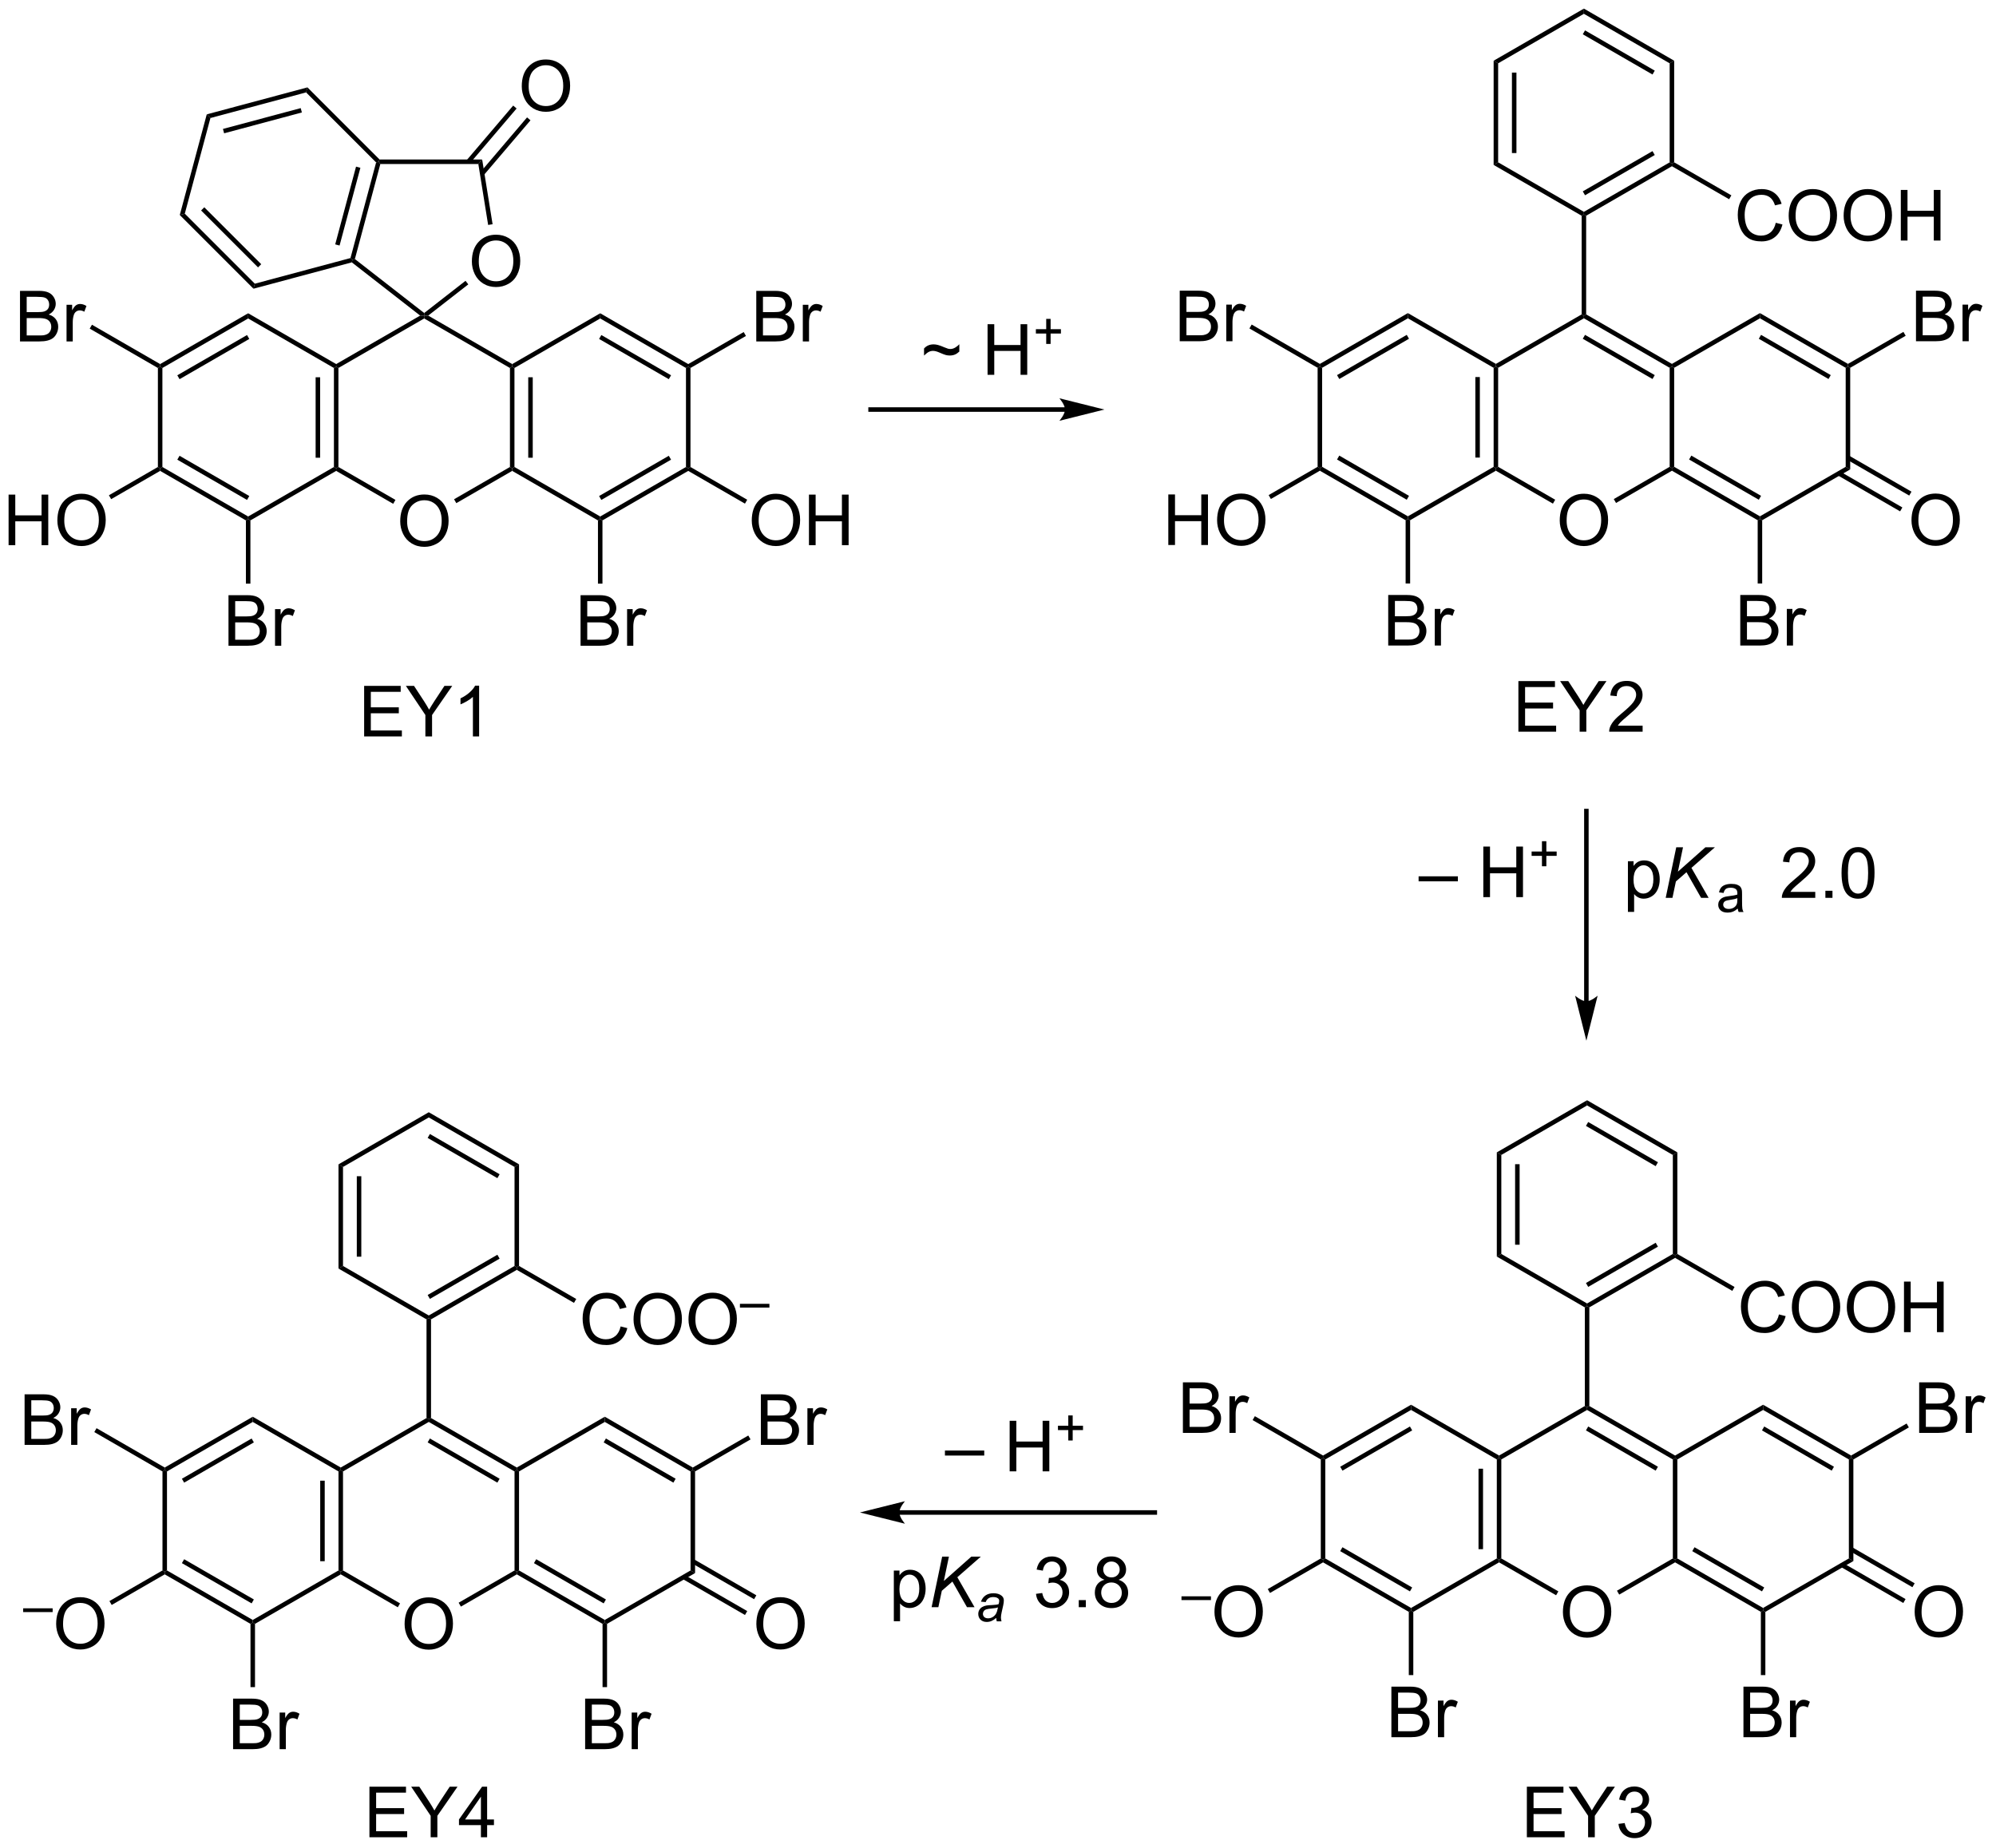 <?xml version="1.0" encoding="UTF-8"?>
<!DOCTYPE svg PUBLIC '-//W3C//DTD SVG 1.0//EN'
          'http://www.w3.org/TR/2001/REC-SVG-20010904/DTD/svg10.dtd'>
<svg stroke-dasharray="none" shape-rendering="auto" xmlns="http://www.w3.org/2000/svg" font-family="'Dialog'" text-rendering="auto" width="620" fill-opacity="1" color-interpolation="auto" color-rendering="auto" preserveAspectRatio="xMidYMid meet" font-size="12px" viewBox="0 0 620 574" fill="black" xmlns:xlink="http://www.w3.org/1999/xlink" stroke="black" image-rendering="auto" stroke-miterlimit="10" stroke-linecap="square" stroke-linejoin="miter" font-style="normal" stroke-width="1" height="574" stroke-dashoffset="0" font-weight="normal" stroke-opacity="1"
><!--Generated by the Batik Graphics2D SVG Generator--><defs id="genericDefs"
  /><g
  ><defs id="defs1"
    ><clipPath clipPathUnits="userSpaceOnUse" id="clipPath1"
      ><path d="M2.273 0.633 L234.557 0.633 L234.557 215.772 L2.273 215.772 L2.273 0.633 Z"
      /></clipPath
      ><clipPath clipPathUnits="userSpaceOnUse" id="clipPath2"
      ><path d="M0.622 106.034 L0.622 315.191 L226.447 315.191 L226.447 106.034 Z"
      /></clipPath
    ></defs
    ><g transform="scale(2.667,2.667) translate(-2.273,-0.633) matrix(1.029,0,0,1.029,1.633,-108.434)"
    ><path d="M45.921 165.011 Q45.921 163.583 46.686 162.779 Q47.452 161.971 48.663 161.971 Q49.455 161.971 50.09 162.352 Q50.728 162.729 51.061 163.406 Q51.397 164.083 51.397 164.943 Q51.397 165.815 51.046 166.503 Q50.694 167.19 50.048 167.544 Q49.405 167.899 48.658 167.899 Q47.85 167.899 47.212 167.508 Q46.577 167.115 46.249 166.44 Q45.921 165.763 45.921 165.011 ZM46.702 165.021 Q46.702 166.057 47.257 166.654 Q47.814 167.248 48.655 167.248 Q49.509 167.248 50.061 166.646 Q50.616 166.044 50.616 164.94 Q50.616 164.24 50.379 163.719 Q50.142 163.198 49.686 162.912 Q49.233 162.623 48.665 162.623 Q47.861 162.623 47.28 163.177 Q46.702 163.729 46.702 165.021 Z" stroke="none" clip-path="url(#clipPath2)"
    /></g
    ><g transform="matrix(2.743,0,0,2.743,-1.707,-290.846)"
    ><path d="M48.202 141.776 L48.658 141.807 L48.658 142.102 L38.946 147.709 L38.691 147.562 L38.691 147.267 Z" stroke="none" clip-path="url(#clipPath2)"
    /></g
    ><g transform="matrix(2.743,0,0,2.743,-1.707,-290.846)"
    ><path d="M38.436 147.709 L38.691 147.562 L38.946 147.709 L38.946 158.923 L38.691 159.07 L38.436 158.923 ZM36.364 148.758 L36.364 157.874 L36.874 157.874 L36.874 148.758 Z" stroke="none" clip-path="url(#clipPath2)"
    /></g
    ><g transform="matrix(2.743,0,0,2.743,-1.707,-290.846)"
    ><path d="M38.691 159.365 L38.691 159.07 L38.946 158.923 L45.404 162.652 L45.149 163.094 Z" stroke="none" clip-path="url(#clipPath2)"
    /></g
    ><g transform="matrix(2.743,0,0,2.743,-1.707,-290.846)"
    ><path d="M52.296 163.019 L52.041 162.577 L58.369 158.923 L58.624 159.07 L58.624 159.365 Z" stroke="none" clip-path="url(#clipPath2)"
    /></g
    ><g transform="matrix(2.743,0,0,2.743,-1.707,-290.846)"
    ><path d="M58.88 158.923 L58.624 159.07 L58.369 158.923 L58.369 147.709 L58.624 147.562 L58.88 147.709 ZM60.951 157.874 L60.951 148.758 L60.441 148.758 L60.441 157.874 Z" stroke="none" clip-path="url(#clipPath2)"
    /></g
    ><g transform="matrix(2.743,0,0,2.743,-1.707,-290.846)"
    ><path d="M58.624 147.267 L58.624 147.562 L58.369 147.709 L48.658 142.102 L48.658 141.807 L49.113 141.776 Z" stroke="none" clip-path="url(#clipPath2)"
    /></g
    ><g transform="matrix(2.743,0,0,2.743,-1.707,-290.846)"
    ><path d="M58.624 159.365 L58.624 159.07 L58.88 158.923 L68.591 164.53 L68.591 164.825 L68.336 164.972 Z" stroke="none" clip-path="url(#clipPath2)"
    /></g
    ><g transform="matrix(2.743,0,0,2.743,-1.707,-290.846)"
    ><path d="M68.846 164.972 L68.591 164.825 L68.591 164.53 L78.303 158.923 L78.558 159.07 L78.558 159.365 ZM68.719 162.654 L76.614 158.095 L76.359 157.653 L68.464 162.212 Z" stroke="none" clip-path="url(#clipPath2)"
    /></g
    ><g transform="matrix(2.743,0,0,2.743,-1.707,-290.846)"
    ><path d="M78.813 158.923 L78.558 159.07 L78.303 158.923 L78.303 147.709 L78.558 147.562 L78.813 147.709 Z" stroke="none" clip-path="url(#clipPath2)"
    /></g
    ><g transform="matrix(2.743,0,0,2.743,-1.707,-290.846)"
    ><path d="M78.558 147.267 L78.558 147.562 L78.303 147.709 L68.591 142.102 L68.591 141.513 ZM76.614 148.537 L68.719 143.978 L68.464 144.42 L76.359 148.978 Z" stroke="none" clip-path="url(#clipPath2)"
    /></g
    ><g transform="matrix(2.743,0,0,2.743,-1.707,-290.846)"
    ><path d="M68.591 141.513 L68.591 142.102 L58.88 147.709 L58.624 147.562 L58.624 147.267 Z" stroke="none" clip-path="url(#clipPath2)"
    /></g
    ><g transform="matrix(2.743,0,0,2.743,-1.707,-290.846)"
    ><path d="M28.724 141.513 L28.724 142.102 L38.436 147.709 L38.691 147.562 L38.691 147.267 L28.724 141.513 Z" stroke="none" clip-path="url(#clipPath2)"
    /></g
    ><g transform="matrix(2.743,0,0,2.743,-1.707,-290.846)"
    ><path d="M28.724 141.513 L18.757 147.267 L18.757 147.562 L19.012 147.709 L28.724 142.102 L28.724 141.513 ZM28.596 143.978 L20.701 148.537 L20.956 148.978 L28.852 144.42 L28.596 143.978 Z" stroke="none" clip-path="url(#clipPath2)"
    /></g
    ><g transform="matrix(2.743,0,0,2.743,-1.707,-290.846)"
    ><path d="M18.502 147.709 L18.757 147.562 L19.012 147.709 L19.012 158.923 L18.757 159.07 L18.502 158.923 Z" stroke="none" clip-path="url(#clipPath2)"
    /></g
    ><g transform="matrix(2.743,0,0,2.743,-1.707,-290.846)"
    ><path d="M18.757 159.365 L18.757 159.07 L19.012 158.923 L28.724 164.53 L28.724 164.825 L28.469 164.972 ZM20.701 158.095 L28.596 162.654 L28.852 162.212 L20.956 157.653 Z" stroke="none" clip-path="url(#clipPath2)"
    /></g
    ><g transform="matrix(2.743,0,0,2.743,-1.707,-290.846)"
    ><path d="M28.979 164.972 L28.724 164.825 L28.724 164.53 L38.436 158.923 L38.691 159.07 L38.691 159.365 Z" stroke="none" clip-path="url(#clipPath2)"
    /></g
    ><g transform="matrix(2.743,0,0,2.743,-1.707,-290.846)"
    ><path d="M48.658 141.484 L48.658 141.807 L48.202 141.776 L40.463 135.747 L40.52 135.468 L40.81 135.37 Z" stroke="none" clip-path="url(#clipPath2)"
    /></g
    ><g transform="matrix(2.743,0,0,2.743,-1.707,-290.846)"
    ><path d="M54.058 135.654 Q54.058 134.226 54.824 133.422 Q55.59 132.614 56.801 132.614 Q57.592 132.614 58.228 132.995 Q58.866 133.372 59.199 134.049 Q59.535 134.726 59.535 135.586 Q59.535 136.458 59.183 137.146 Q58.832 137.833 58.186 138.187 Q57.543 138.542 56.795 138.542 Q55.988 138.542 55.35 138.151 Q54.715 137.758 54.386 137.083 Q54.058 136.406 54.058 135.654 ZM54.84 135.664 Q54.84 136.7 55.394 137.297 Q55.952 137.891 56.793 137.891 Q57.647 137.891 58.199 137.289 Q58.754 136.687 58.754 135.583 Q58.754 134.883 58.517 134.362 Q58.28 133.841 57.824 133.555 Q57.371 133.266 56.803 133.266 Q55.998 133.266 55.418 133.82 Q54.84 134.372 54.84 135.664 Z" stroke="none" clip-path="url(#clipPath2)"
    /></g
    ><g transform="matrix(2.743,0,0,2.743,-1.707,-290.846)"
    ><path d="M49.113 141.776 L48.658 141.807 L48.658 141.484 L53.338 137.837 L53.652 138.24 Z" stroke="none" clip-path="url(#clipPath2)"
    /></g
    ><g transform="matrix(2.743,0,0,2.743,-1.707,-290.846)"
    ><path d="M40.81 135.37 L40.52 135.468 L40.311 135.259 L43.214 124.427 L43.498 124.351 L43.694 124.606 ZM39.075 133.842 L41.434 125.036 L40.941 124.904 L38.582 133.71 Z" stroke="none" clip-path="url(#clipPath2)"
    /></g
    ><g transform="matrix(2.743,0,0,2.743,-1.707,-290.846)"
    ><path d="M43.604 124.096 L43.498 124.351 L43.214 124.427 L35.284 116.498 L35.437 115.929 Z" stroke="none" clip-path="url(#clipPath2)"
    /></g
    ><g transform="matrix(2.743,0,0,2.743,-1.707,-290.846)"
    ><path d="M35.437 115.929 L35.284 116.498 L24.452 119.4 L24.036 118.984 ZM34.675 118.277 L25.869 120.637 L26.002 121.13 L34.807 118.77 Z" stroke="none" clip-path="url(#clipPath2)"
    /></g
    ><g transform="matrix(2.743,0,0,2.743,-1.707,-290.846)"
    ><path d="M24.036 118.984 L24.452 119.4 L21.55 130.232 L20.981 130.385 Z" stroke="none" clip-path="url(#clipPath2)"
    /></g
    ><g transform="matrix(2.743,0,0,2.743,-1.707,-290.846)"
    ><path d="M20.981 130.385 L21.55 130.232 L29.48 138.162 L29.327 138.731 ZM23.395 129.87 L29.842 136.316 L30.203 135.955 L23.756 129.509 Z" stroke="none" clip-path="url(#clipPath2)"
    /></g
    ><g transform="matrix(2.743,0,0,2.743,-1.707,-290.846)"
    ><path d="M29.327 138.731 L29.48 138.162 L40.311 135.259 L40.52 135.468 L40.463 135.747 Z" stroke="none" clip-path="url(#clipPath2)"
    /></g
    ><g transform="matrix(2.743,0,0,2.743,-1.707,-290.846)"
    ><path d="M43.694 124.606 L43.498 124.351 L43.604 124.096 L55.224 124.096 L54.79 124.606 Z" stroke="none" clip-path="url(#clipPath2)"
    /></g
    ><g transform="matrix(2.743,0,0,2.743,-1.707,-290.846)"
    ><path d="M54.79 124.606 L55.224 124.096 L56.404 131.428 L55.9 131.509 Z" stroke="none" clip-path="url(#clipPath2)"
    /></g
    ><g transform="matrix(2.743,0,0,2.743,-1.707,-290.846)"
    ><path d="M59.708 115.807 Q59.708 114.38 60.473 113.575 Q61.239 112.768 62.45 112.768 Q63.242 112.768 63.877 113.148 Q64.515 113.526 64.848 114.203 Q65.184 114.88 65.184 115.739 Q65.184 116.612 64.833 117.299 Q64.481 117.987 63.835 118.341 Q63.192 118.695 62.445 118.695 Q61.638 118.695 60.999 118.305 Q60.364 117.911 60.036 117.237 Q59.708 116.56 59.708 115.807 ZM60.489 115.818 Q60.489 116.854 61.044 117.45 Q61.601 118.044 62.442 118.044 Q63.296 118.044 63.848 117.443 Q64.403 116.841 64.403 115.737 Q64.403 115.036 64.166 114.516 Q63.929 113.995 63.473 113.708 Q63.02 113.419 62.453 113.419 Q61.648 113.419 61.067 113.974 Q60.489 114.526 60.489 115.818 Z" stroke="none" clip-path="url(#clipPath2)"
    /></g
    ><g transform="matrix(2.743,0,0,2.743,-1.707,-290.846)"
    ><path d="M55.417 125.855 L60.696 119.659 L60.307 119.328 L55.028 125.525 ZM53.845 124.517 L59.124 118.32 L58.736 117.989 L53.457 124.186 Z" stroke="none" clip-path="url(#clipPath2)"
    /></g
    ><g transform="matrix(2.743,0,0,2.743,-1.707,-290.846)"
    ><path d="M85.753 164.99 Q85.753 163.564 86.519 162.759 Q87.284 161.952 88.495 161.952 Q89.287 161.952 89.922 162.332 Q90.561 162.709 90.894 163.386 Q91.23 164.064 91.23 164.923 Q91.23 165.795 90.878 166.483 Q90.527 167.17 89.881 167.524 Q89.238 167.879 88.49 167.879 Q87.683 167.879 87.045 167.488 Q86.409 167.095 86.081 166.42 Q85.753 165.743 85.753 164.99 ZM86.534 165.001 Q86.534 166.037 87.089 166.634 Q87.646 167.227 88.488 167.227 Q89.342 167.227 89.894 166.626 Q90.448 166.024 90.448 164.92 Q90.448 164.22 90.212 163.699 Q89.975 163.178 89.519 162.892 Q89.066 162.602 88.498 162.602 Q87.693 162.602 87.113 163.157 Q86.534 163.709 86.534 165.001 ZM92.228 167.78 L92.228 162.053 L92.986 162.053 L92.986 164.405 L95.963 164.405 L95.963 162.053 L96.721 162.053 L96.721 167.78 L95.963 167.78 L95.963 165.079 L92.986 165.079 L92.986 167.78 L92.228 167.78 Z" stroke="none" clip-path="url(#clipPath2)"
    /></g
    ><g transform="matrix(2.743,0,0,2.743,-1.707,-290.846)"
    ><path d="M78.558 159.365 L78.558 159.07 L78.813 158.923 L85.237 162.632 L84.982 163.074 Z" stroke="none" clip-path="url(#clipPath2)"
    /></g
    ><g transform="matrix(2.743,0,0,2.743,-1.707,-290.846)"
    ><path d="M1.595 167.78 L1.595 162.053 L2.352 162.053 L2.352 164.405 L5.329 164.405 L5.329 162.053 L6.087 162.053 L6.087 167.78 L5.329 167.78 L5.329 165.079 L2.352 165.079 L2.352 167.78 L1.595 167.78 ZM7.119 164.99 Q7.119 163.564 7.885 162.759 Q8.65 161.952 9.861 161.952 Q10.653 161.952 11.289 162.332 Q11.927 162.709 12.26 163.386 Q12.596 164.064 12.596 164.923 Q12.596 165.795 12.244 166.483 Q11.893 167.17 11.247 167.524 Q10.604 167.879 9.856 167.879 Q9.049 167.879 8.411 167.488 Q7.776 167.095 7.447 166.42 Q7.119 165.743 7.119 164.99 ZM7.901 165.001 Q7.901 166.037 8.455 166.634 Q9.012 167.227 9.854 167.227 Q10.708 167.227 11.26 166.626 Q11.815 166.024 11.815 164.92 Q11.815 164.22 11.578 163.699 Q11.341 163.178 10.885 162.892 Q10.432 162.602 9.864 162.602 Q9.059 162.602 8.479 163.157 Q7.901 163.709 7.901 165.001 Z" stroke="none" clip-path="url(#clipPath2)"
    /></g
    ><g transform="matrix(2.743,0,0,2.743,-1.707,-290.846)"
    ><path d="M18.502 158.923 L18.757 159.07 L18.757 159.365 L13.21 162.567 L12.955 162.126 Z" stroke="none" clip-path="url(#clipPath2)"
    /></g
    ><g transform="matrix(2.743,0,0,2.743,-1.707,-290.846)"
    ><path d="M2.888 144.702 L2.888 138.976 L5.036 138.976 Q5.692 138.976 6.088 139.15 Q6.487 139.322 6.71 139.684 Q6.934 140.046 6.934 140.439 Q6.934 140.806 6.734 141.132 Q6.536 141.455 6.135 141.655 Q6.653 141.806 6.932 142.174 Q7.213 142.541 7.213 143.041 Q7.213 143.445 7.041 143.791 Q6.872 144.135 6.622 144.322 Q6.372 144.51 5.994 144.606 Q5.619 144.702 5.072 144.702 L2.888 144.702 ZM3.645 141.382 L4.885 141.382 Q5.388 141.382 5.606 141.314 Q5.895 141.228 6.041 141.03 Q6.19 140.83 6.19 140.53 Q6.19 140.244 6.052 140.028 Q5.916 139.812 5.661 139.731 Q5.408 139.65 4.791 139.65 L3.645 139.65 L3.645 141.382 ZM3.645 144.025 L5.072 144.025 Q5.44 144.025 5.588 143.999 Q5.848 143.952 6.023 143.843 Q6.2 143.734 6.312 143.525 Q6.427 143.314 6.427 143.041 Q6.427 142.72 6.263 142.486 Q6.098 142.249 5.807 142.153 Q5.518 142.056 4.971 142.056 L3.645 142.056 L3.645 144.025 ZM8.158 144.702 L8.158 140.554 L8.791 140.554 L8.791 141.181 Q9.033 140.741 9.236 140.601 Q9.442 140.46 9.69 140.46 Q10.044 140.46 10.411 140.687 L10.169 141.338 Q9.911 141.187 9.653 141.187 Q9.424 141.187 9.239 141.325 Q9.057 141.463 8.979 141.71 Q8.861 142.085 8.861 142.53 L8.861 144.702 L8.158 144.702 Z" stroke="none" clip-path="url(#clipPath2)"
    /></g
    ><g transform="matrix(2.743,0,0,2.743,-1.707,-290.846)"
    ><path d="M18.757 147.267 L18.757 147.562 L18.502 147.709 L10.782 143.251 L11.037 142.81 Z" stroke="none" clip-path="url(#clipPath2)"
    /></g
    ><g transform="matrix(2.743,0,0,2.743,-1.707,-290.846)"
    ><path d="M26.497 179.168 L26.497 173.442 L28.646 173.442 Q29.302 173.442 29.698 173.616 Q30.096 173.788 30.32 174.15 Q30.544 174.512 30.544 174.905 Q30.544 175.273 30.344 175.598 Q30.146 175.921 29.745 176.121 Q30.263 176.273 30.542 176.64 Q30.823 177.007 30.823 177.507 Q30.823 177.911 30.651 178.257 Q30.482 178.601 30.232 178.788 Q29.982 178.976 29.604 179.072 Q29.229 179.168 28.682 179.168 L26.497 179.168 ZM27.255 175.848 L28.495 175.848 Q28.997 175.848 29.216 175.78 Q29.505 175.694 29.651 175.496 Q29.799 175.296 29.799 174.996 Q29.799 174.71 29.662 174.494 Q29.526 174.278 29.271 174.197 Q29.018 174.116 28.401 174.116 L27.255 174.116 L27.255 175.848 ZM27.255 178.491 L28.682 178.491 Q29.049 178.491 29.198 178.465 Q29.458 178.418 29.633 178.309 Q29.81 178.2 29.922 177.991 Q30.037 177.78 30.037 177.507 Q30.037 177.186 29.872 176.952 Q29.708 176.715 29.417 176.619 Q29.128 176.523 28.581 176.523 L27.255 176.523 L27.255 178.491 ZM31.768 179.168 L31.768 175.02 L32.401 175.02 L32.401 175.648 Q32.643 175.207 32.846 175.067 Q33.052 174.926 33.3 174.926 Q33.654 174.926 34.021 175.153 L33.779 175.804 Q33.521 175.653 33.263 175.653 Q33.034 175.653 32.849 175.791 Q32.667 175.929 32.589 176.176 Q32.471 176.551 32.471 176.996 L32.471 179.168 L31.768 179.168 Z" stroke="none" clip-path="url(#clipPath2)"
    /></g
    ><g transform="matrix(2.743,0,0,2.743,-1.707,-290.846)"
    ><path d="M28.469 164.972 L28.724 164.825 L28.979 164.972 L28.979 172.137 L28.469 172.137 Z" stroke="none" clip-path="url(#clipPath2)"
    /></g
    ><g transform="matrix(2.743,0,0,2.743,-1.707,-290.846)"
    ><path d="M86.264 144.702 L86.264 138.976 L88.412 138.976 Q89.068 138.976 89.464 139.15 Q89.863 139.322 90.087 139.684 Q90.311 140.046 90.311 140.439 Q90.311 140.806 90.11 141.132 Q89.912 141.455 89.511 141.655 Q90.029 141.806 90.308 142.174 Q90.589 142.541 90.589 143.041 Q90.589 143.445 90.417 143.791 Q90.248 144.135 89.998 144.322 Q89.748 144.51 89.37 144.606 Q88.995 144.702 88.448 144.702 L86.264 144.702 ZM87.021 141.382 L88.261 141.382 Q88.764 141.382 88.982 141.314 Q89.271 141.228 89.417 141.03 Q89.566 140.83 89.566 140.53 Q89.566 140.244 89.428 140.028 Q89.292 139.812 89.037 139.731 Q88.784 139.65 88.167 139.65 L87.021 139.65 L87.021 141.382 ZM87.021 144.025 L88.448 144.025 Q88.816 144.025 88.964 143.999 Q89.225 143.952 89.399 143.843 Q89.576 143.734 89.688 143.525 Q89.803 143.314 89.803 143.041 Q89.803 142.72 89.639 142.486 Q89.475 142.249 89.183 142.153 Q88.894 142.056 88.347 142.056 L87.021 142.056 L87.021 144.025 ZM91.534 144.702 L91.534 140.554 L92.167 140.554 L92.167 141.181 Q92.409 140.741 92.613 140.601 Q92.818 140.46 93.066 140.46 Q93.42 140.46 93.787 140.687 L93.545 141.338 Q93.287 141.187 93.029 141.187 Q92.8 141.187 92.615 141.325 Q92.433 141.463 92.355 141.71 Q92.238 142.085 92.238 142.53 L92.238 144.702 L91.534 144.702 Z" stroke="none" clip-path="url(#clipPath2)"
    /></g
    ><g transform="matrix(2.743,0,0,2.743,-1.707,-290.846)"
    ><path d="M78.813 147.709 L78.558 147.562 L78.558 147.267 L84.84 143.64 L85.095 144.082 Z" stroke="none" clip-path="url(#clipPath2)"
    /></g
    ><g transform="matrix(2.743,0,0,2.743,-1.707,-290.846)"
    ><path d="M66.365 179.168 L66.365 173.442 L68.513 173.442 Q69.169 173.442 69.565 173.616 Q69.964 173.788 70.188 174.15 Q70.412 174.512 70.412 174.905 Q70.412 175.273 70.211 175.598 Q70.013 175.921 69.612 176.121 Q70.13 176.273 70.409 176.64 Q70.69 177.007 70.69 177.507 Q70.69 177.911 70.518 178.257 Q70.349 178.601 70.099 178.788 Q69.849 178.976 69.471 179.072 Q69.096 179.168 68.549 179.168 L66.365 179.168 ZM67.123 175.848 L68.362 175.848 Q68.865 175.848 69.083 175.78 Q69.373 175.694 69.518 175.496 Q69.667 175.296 69.667 174.996 Q69.667 174.71 69.529 174.494 Q69.393 174.278 69.138 174.197 Q68.885 174.116 68.268 174.116 L67.123 174.116 L67.123 175.848 ZM67.123 178.491 L68.549 178.491 Q68.917 178.491 69.065 178.465 Q69.326 178.418 69.5 178.309 Q69.677 178.2 69.789 177.991 Q69.904 177.78 69.904 177.507 Q69.904 177.186 69.74 176.952 Q69.576 176.715 69.284 176.619 Q68.995 176.523 68.448 176.523 L67.123 176.523 L67.123 178.491 ZM71.635 179.168 L71.635 175.02 L72.268 175.02 L72.268 175.648 Q72.51 175.207 72.714 175.067 Q72.919 174.926 73.167 174.926 Q73.521 174.926 73.888 175.153 L73.646 175.804 Q73.388 175.653 73.13 175.653 Q72.901 175.653 72.716 175.791 Q72.534 175.929 72.456 176.176 Q72.339 176.551 72.339 176.996 L72.339 179.168 L71.635 179.168 Z" stroke="none" clip-path="url(#clipPath2)"
    /></g
    ><g transform="matrix(2.743,0,0,2.743,-1.707,-290.846)"
    ><path d="M68.336 164.972 L68.591 164.825 L68.846 164.972 L68.846 172.137 L68.336 172.137 Z" stroke="none" clip-path="url(#clipPath2)"
    /></g
    ><g transform="matrix(2.743,0,0,2.743,-1.707,-290.846)"
    ><path d="M121.224 152.162 L99.207 152.162 L98.952 152.162 L98.952 152.672 L99.207 152.672 L121.224 152.672 L121.479 152.672 L121.479 152.162 L121.224 152.162 ZM125.688 152.417 L120.586 151.141 C120.586 151.141 121.224 151.859 121.224 152.417 C121.224 152.975 120.586 153.692 120.586 153.692 Z" stroke="none" clip-path="url(#clipPath2)"
    /></g
    ><g transform="matrix(2.743,0,0,2.743,-1.707,-290.846)"
    ><path d="M105.262 146.304 L105.262 145.504 Q105.676 145.035 106.348 145.035 Q106.583 145.035 106.84 145.103 Q107.098 145.171 107.575 145.374 Q107.843 145.488 107.978 145.525 Q108.114 145.559 108.249 145.559 Q108.504 145.559 108.775 145.408 Q109.046 145.254 109.257 145.022 L109.257 145.851 Q109.007 146.085 108.752 146.192 Q108.497 146.296 108.176 146.296 Q107.942 146.296 107.728 146.241 Q107.515 146.186 107.051 145.981 Q106.59 145.772 106.281 145.772 Q106.031 145.772 105.809 145.882 Q105.59 145.988 105.262 146.304 ZM112.456 148.481 L112.456 142.754 L113.214 142.754 L113.214 145.106 L116.191 145.106 L116.191 142.754 L116.948 142.754 L116.948 148.481 L116.191 148.481 L116.191 145.78 L113.214 145.78 L113.214 148.481 L112.456 148.481 Z" stroke="none" clip-path="url(#clipPath2)"
    /></g
    ><g transform="matrix(2.743,0,0,2.743,-1.707,-290.846)"
    ><path d="M119.097 144.985 L119.097 143.808 L117.927 143.808 L117.927 143.315 L119.097 143.315 L119.097 142.148 L119.595 142.148 L119.595 143.315 L120.763 143.315 L120.763 143.808 L119.595 143.808 L119.595 144.985 L119.097 144.985 Z" stroke="none" clip-path="url(#clipPath2)"
    /></g
    ><g transform="matrix(2.743,0,0,2.743,-1.707,-290.846)"
    ><path d="M177.249 164.99 Q177.249 163.564 178.015 162.759 Q178.78 161.952 179.991 161.952 Q180.783 161.952 181.418 162.332 Q182.056 162.709 182.39 163.386 Q182.726 164.064 182.726 164.923 Q182.726 165.795 182.374 166.483 Q182.023 167.17 181.377 167.524 Q180.733 167.879 179.986 167.879 Q179.179 167.879 178.541 167.488 Q177.905 167.095 177.577 166.42 Q177.249 165.743 177.249 164.99 ZM178.03 165.001 Q178.03 166.037 178.585 166.634 Q179.142 167.227 179.983 167.227 Q180.838 167.227 181.39 166.626 Q181.944 166.024 181.944 164.92 Q181.944 164.22 181.708 163.699 Q181.47 163.178 181.015 162.892 Q180.562 162.602 179.994 162.602 Q179.189 162.602 178.608 163.157 Q178.03 163.709 178.03 165.001 Z" stroke="none" clip-path="url(#clipPath2)"
    /></g
    ><g transform="matrix(2.743,0,0,2.743,-1.707,-290.846)"
    ><path d="M179.731 141.64 L179.986 141.787 L179.986 142.082 L170.274 147.689 L170.019 147.542 L170.019 147.247 Z" stroke="none" clip-path="url(#clipPath2)"
    /></g
    ><g transform="matrix(2.743,0,0,2.743,-1.707,-290.846)"
    ><path d="M169.764 147.689 L170.019 147.542 L170.274 147.689 L170.274 158.903 L170.019 159.05 L169.764 158.903 ZM167.693 148.738 L167.693 157.854 L168.203 157.854 L168.203 148.738 Z" stroke="none" clip-path="url(#clipPath2)"
    /></g
    ><g transform="matrix(2.743,0,0,2.743,-1.707,-290.846)"
    ><path d="M170.019 159.345 L170.019 159.05 L170.274 158.903 L176.733 162.632 L176.478 163.074 Z" stroke="none" clip-path="url(#clipPath2)"
    /></g
    ><g transform="matrix(2.743,0,0,2.743,-1.707,-290.846)"
    ><path d="M183.624 162.999 L183.369 162.557 L189.698 158.903 L189.953 159.05 L189.953 159.345 Z" stroke="none" clip-path="url(#clipPath2)"
    /></g
    ><g transform="matrix(2.743,0,0,2.743,-1.707,-290.846)"
    ><path d="M190.208 158.903 L189.953 159.05 L189.698 158.903 L189.698 147.689 L189.953 147.542 L190.208 147.689 Z" stroke="none" clip-path="url(#clipPath2)"
    /></g
    ><g transform="matrix(2.743,0,0,2.743,-1.707,-290.846)"
    ><path d="M189.953 147.247 L189.953 147.542 L189.698 147.689 L179.986 142.082 L179.986 141.787 L180.241 141.64 ZM188.009 148.517 L180.114 143.958 L179.858 144.4 L187.754 148.959 Z" stroke="none" clip-path="url(#clipPath2)"
    /></g
    ><g transform="matrix(2.743,0,0,2.743,-1.707,-290.846)"
    ><path d="M189.953 159.345 L189.953 159.05 L190.208 158.903 L199.92 164.51 L199.92 164.805 L199.665 164.952 ZM191.897 158.075 L199.792 162.633 L200.047 162.192 L192.152 157.633 Z" stroke="none" clip-path="url(#clipPath2)"
    /></g
    ><g transform="matrix(2.743,0,0,2.743,-1.707,-290.846)"
    ><path d="M200.175 164.952 L199.92 164.805 L199.92 164.51 L209.631 158.903 L210.142 159.198 Z" stroke="none" clip-path="url(#clipPath2)"
    /></g
    ><g transform="matrix(2.743,0,0,2.743,-1.707,-290.846)"
    ><path d="M210.142 159.198 L209.631 158.903 L209.631 147.689 L209.887 147.542 L210.142 147.689 Z" stroke="none" clip-path="url(#clipPath2)"
    /></g
    ><g transform="matrix(2.743,0,0,2.743,-1.707,-290.846)"
    ><path d="M209.887 147.247 L209.887 147.542 L209.631 147.689 L199.92 142.082 L199.92 141.493 ZM207.942 148.517 L200.047 143.958 L199.792 144.4 L207.687 148.959 Z" stroke="none" clip-path="url(#clipPath2)"
    /></g
    ><g transform="matrix(2.743,0,0,2.743,-1.707,-290.846)"
    ><path d="M199.92 141.493 L199.92 142.082 L190.208 147.689 L189.953 147.542 L189.953 147.247 Z" stroke="none" clip-path="url(#clipPath2)"
    /></g
    ><g transform="matrix(2.743,0,0,2.743,-1.707,-290.846)"
    ><path d="M170.019 147.247 L170.019 147.542 L169.764 147.689 L160.053 142.082 L160.053 141.493 Z" stroke="none" clip-path="url(#clipPath2)"
    /></g
    ><g transform="matrix(2.743,0,0,2.743,-1.707,-290.846)"
    ><path d="M160.053 141.493 L160.053 142.082 L150.341 147.689 L150.086 147.542 L150.086 147.247 ZM159.925 143.958 L152.03 148.517 L152.285 148.959 L160.18 144.4 Z" stroke="none" clip-path="url(#clipPath2)"
    /></g
    ><g transform="matrix(2.743,0,0,2.743,-1.707,-290.846)"
    ><path d="M149.831 147.689 L150.086 147.542 L150.341 147.689 L150.341 158.903 L150.086 159.05 L149.831 158.903 Z" stroke="none" clip-path="url(#clipPath2)"
    /></g
    ><g transform="matrix(2.743,0,0,2.743,-1.707,-290.846)"
    ><path d="M150.086 159.345 L150.086 159.05 L150.341 158.903 L160.053 164.51 L160.053 164.805 L159.797 164.952 ZM152.03 158.075 L159.925 162.633 L160.18 162.192 L152.285 157.633 Z" stroke="none" clip-path="url(#clipPath2)"
    /></g
    ><g transform="matrix(2.743,0,0,2.743,-1.707,-290.846)"
    ><path d="M160.308 164.952 L160.053 164.805 L160.053 164.51 L169.764 158.903 L170.019 159.05 L170.019 159.345 Z" stroke="none" clip-path="url(#clipPath2)"
    /></g
    ><g transform="matrix(2.743,0,0,2.743,-1.707,-290.846)"
    ><path d="M217.082 164.97 Q217.082 163.543 217.847 162.739 Q218.613 161.931 219.824 161.931 Q220.616 161.931 221.251 162.312 Q221.889 162.689 222.222 163.366 Q222.558 164.043 222.558 164.903 Q222.558 165.775 222.207 166.463 Q221.855 167.15 221.209 167.504 Q220.566 167.859 219.819 167.859 Q219.011 167.859 218.373 167.468 Q217.738 167.075 217.41 166.4 Q217.082 165.723 217.082 164.97 ZM217.863 164.981 Q217.863 166.017 218.418 166.614 Q218.975 167.208 219.816 167.208 Q220.67 167.208 221.222 166.606 Q221.777 166.004 221.777 164.9 Q221.777 164.2 221.54 163.679 Q221.303 163.158 220.847 162.872 Q220.394 162.583 219.827 162.583 Q219.022 162.583 218.441 163.137 Q217.863 163.689 217.863 164.981 Z" stroke="none" clip-path="url(#clipPath2)"
    /></g
    ><g transform="matrix(2.743,0,0,2.743,-1.707,-290.846)"
    ><path d="M208.727 159.867 L215.794 163.948 L216.049 163.506 L208.982 159.425 ZM209.759 158.079 L216.826 162.16 L217.082 161.718 L210.014 157.637 Z" stroke="none" clip-path="url(#clipPath2)"
    /></g
    ><g transform="matrix(2.743,0,0,2.743,-1.707,-290.846)"
    ><path d="M132.923 167.76 L132.923 162.033 L133.681 162.033 L133.681 164.385 L136.657 164.385 L136.657 162.033 L137.415 162.033 L137.415 167.76 L136.657 167.76 L136.657 165.059 L133.681 165.059 L133.681 167.76 L132.923 167.76 ZM138.448 164.97 Q138.448 163.543 139.213 162.739 Q139.979 161.931 141.19 161.931 Q141.982 161.931 142.617 162.312 Q143.255 162.689 143.588 163.366 Q143.924 164.043 143.924 164.903 Q143.924 165.775 143.573 166.463 Q143.221 167.15 142.575 167.504 Q141.932 167.859 141.185 167.859 Q140.377 167.859 139.739 167.468 Q139.104 167.075 138.776 166.4 Q138.448 165.723 138.448 164.97 ZM139.229 164.981 Q139.229 166.017 139.784 166.614 Q140.341 167.208 141.182 167.208 Q142.036 167.208 142.588 166.606 Q143.143 166.004 143.143 164.9 Q143.143 164.2 142.906 163.679 Q142.669 163.158 142.213 162.872 Q141.76 162.583 141.193 162.583 Q140.388 162.583 139.807 163.137 Q139.229 163.689 139.229 164.981 Z" stroke="none" clip-path="url(#clipPath2)"
    /></g
    ><g transform="matrix(2.743,0,0,2.743,-1.707,-290.846)"
    ><path d="M149.831 158.903 L150.086 159.05 L150.086 159.345 L144.539 162.547 L144.284 162.106 Z" stroke="none" clip-path="url(#clipPath2)"
    /></g
    ><g transform="matrix(2.743,0,0,2.743,-1.707,-290.846)"
    ><path d="M134.216 144.682 L134.216 138.956 L136.364 138.956 Q137.021 138.956 137.417 139.13 Q137.815 139.302 138.039 139.664 Q138.263 140.026 138.263 140.419 Q138.263 140.786 138.062 141.112 Q137.864 141.435 137.463 141.635 Q137.982 141.786 138.26 142.154 Q138.542 142.521 138.542 143.021 Q138.542 143.424 138.37 143.771 Q138.2 144.115 137.95 144.302 Q137.7 144.49 137.323 144.586 Q136.948 144.682 136.401 144.682 L134.216 144.682 ZM134.974 141.362 L136.213 141.362 Q136.716 141.362 136.935 141.294 Q137.224 141.208 137.37 141.01 Q137.518 140.81 137.518 140.51 Q137.518 140.224 137.38 140.008 Q137.245 139.792 136.989 139.711 Q136.737 139.63 136.12 139.63 L134.974 139.63 L134.974 141.362 ZM134.974 144.005 L136.401 144.005 Q136.768 144.005 136.917 143.979 Q137.177 143.932 137.351 143.823 Q137.529 143.714 137.641 143.505 Q137.755 143.294 137.755 143.021 Q137.755 142.701 137.591 142.466 Q137.427 142.229 137.135 142.133 Q136.846 142.036 136.299 142.036 L134.974 142.036 L134.974 144.005 ZM139.487 144.682 L139.487 140.534 L140.12 140.534 L140.12 141.161 Q140.362 140.721 140.565 140.581 Q140.771 140.44 141.018 140.44 Q141.372 140.44 141.739 140.667 L141.497 141.318 Q141.239 141.167 140.982 141.167 Q140.752 141.167 140.568 141.305 Q140.385 141.443 140.307 141.69 Q140.19 142.065 140.19 142.51 L140.19 144.682 L139.487 144.682 Z" stroke="none" clip-path="url(#clipPath2)"
    /></g
    ><g transform="matrix(2.743,0,0,2.743,-1.707,-290.846)"
    ><path d="M150.086 147.247 L150.086 147.542 L149.831 147.689 L142.11 143.232 L142.365 142.79 Z" stroke="none" clip-path="url(#clipPath2)"
    /></g
    ><g transform="matrix(2.743,0,0,2.743,-1.707,-290.846)"
    ><path d="M157.826 179.148 L157.826 173.422 L159.974 173.422 Q160.631 173.422 161.026 173.596 Q161.425 173.768 161.649 174.13 Q161.873 174.492 161.873 174.885 Q161.873 175.252 161.672 175.578 Q161.474 175.901 161.073 176.101 Q161.592 176.252 161.87 176.62 Q162.151 176.987 162.151 177.487 Q162.151 177.891 161.98 178.237 Q161.81 178.581 161.56 178.768 Q161.31 178.956 160.933 179.052 Q160.558 179.148 160.011 179.148 L157.826 179.148 ZM158.584 175.828 L159.823 175.828 Q160.326 175.828 160.545 175.76 Q160.834 175.674 160.98 175.476 Q161.128 175.276 161.128 174.976 Q161.128 174.69 160.99 174.474 Q160.855 174.258 160.599 174.177 Q160.347 174.096 159.73 174.096 L158.584 174.096 L158.584 175.828 ZM158.584 178.471 L160.011 178.471 Q160.378 178.471 160.526 178.445 Q160.787 178.398 160.961 178.289 Q161.138 178.18 161.25 177.971 Q161.365 177.76 161.365 177.487 Q161.365 177.167 161.201 176.932 Q161.037 176.695 160.745 176.599 Q160.456 176.502 159.909 176.502 L158.584 176.502 L158.584 178.471 ZM163.097 179.148 L163.097 175 L163.73 175 L163.73 175.627 Q163.972 175.187 164.175 175.047 Q164.381 174.906 164.628 174.906 Q164.982 174.906 165.349 175.133 L165.107 175.784 Q164.849 175.633 164.592 175.633 Q164.362 175.633 164.178 175.771 Q163.995 175.909 163.917 176.156 Q163.8 176.531 163.8 176.976 L163.8 179.148 L163.097 179.148 Z" stroke="none" clip-path="url(#clipPath2)"
    /></g
    ><g transform="matrix(2.743,0,0,2.743,-1.707,-290.846)"
    ><path d="M159.797 164.952 L160.053 164.805 L160.308 164.952 L160.308 172.117 L159.797 172.117 Z" stroke="none" clip-path="url(#clipPath2)"
    /></g
    ><g transform="matrix(2.743,0,0,2.743,-1.707,-290.846)"
    ><path d="M217.592 144.682 L217.592 138.956 L219.741 138.956 Q220.397 138.956 220.793 139.13 Q221.191 139.302 221.415 139.664 Q221.639 140.026 221.639 140.419 Q221.639 140.786 221.439 141.112 Q221.241 141.435 220.839 141.635 Q221.358 141.786 221.636 142.154 Q221.918 142.521 221.918 143.021 Q221.918 143.424 221.746 143.771 Q221.577 144.115 221.327 144.302 Q221.077 144.49 220.699 144.586 Q220.324 144.682 219.777 144.682 L217.592 144.682 ZM218.35 141.362 L219.589 141.362 Q220.092 141.362 220.311 141.294 Q220.6 141.208 220.746 141.01 Q220.894 140.81 220.894 140.51 Q220.894 140.224 220.756 140.008 Q220.621 139.792 220.366 139.711 Q220.113 139.63 219.496 139.63 L218.35 139.63 L218.35 141.362 ZM218.35 144.005 L219.777 144.005 Q220.144 144.005 220.293 143.979 Q220.553 143.932 220.728 143.823 Q220.905 143.714 221.017 143.505 Q221.131 143.294 221.131 143.021 Q221.131 142.701 220.967 142.466 Q220.803 142.229 220.511 142.133 Q220.222 142.036 219.675 142.036 L218.35 142.036 L218.35 144.005 ZM222.863 144.682 L222.863 140.534 L223.496 140.534 L223.496 141.161 Q223.738 140.721 223.941 140.581 Q224.147 140.44 224.394 140.44 Q224.748 140.44 225.116 140.667 L224.873 141.318 Q224.616 141.167 224.358 141.167 Q224.129 141.167 223.944 141.305 Q223.761 141.443 223.683 141.69 Q223.566 142.065 223.566 142.51 L223.566 144.682 L222.863 144.682 Z" stroke="none" clip-path="url(#clipPath2)"
    /></g
    ><g transform="matrix(2.743,0,0,2.743,-1.707,-290.846)"
    ><path d="M210.142 147.689 L209.887 147.542 L209.887 147.247 L216.168 143.62 L216.424 144.062 Z" stroke="none" clip-path="url(#clipPath2)"
    /></g
    ><g transform="matrix(2.743,0,0,2.743,-1.707,-290.846)"
    ><path d="M197.693 179.148 L197.693 173.422 L199.842 173.422 Q200.498 173.422 200.894 173.596 Q201.292 173.768 201.516 174.13 Q201.74 174.492 201.74 174.885 Q201.74 175.252 201.54 175.578 Q201.342 175.901 200.94 176.101 Q201.459 176.252 201.737 176.62 Q202.019 176.987 202.019 177.487 Q202.019 177.891 201.847 178.237 Q201.678 178.581 201.428 178.768 Q201.178 178.956 200.8 179.052 Q200.425 179.148 199.878 179.148 L197.693 179.148 ZM198.451 175.828 L199.69 175.828 Q200.193 175.828 200.412 175.76 Q200.701 175.674 200.847 175.476 Q200.995 175.276 200.995 174.976 Q200.995 174.69 200.857 174.474 Q200.722 174.258 200.467 174.177 Q200.214 174.096 199.597 174.096 L198.451 174.096 L198.451 175.828 ZM198.451 178.471 L199.878 178.471 Q200.245 178.471 200.394 178.445 Q200.654 178.398 200.829 178.289 Q201.006 178.18 201.118 177.971 Q201.232 177.76 201.232 177.487 Q201.232 177.167 201.068 176.932 Q200.904 176.695 200.612 176.599 Q200.323 176.502 199.776 176.502 L198.451 176.502 L198.451 178.471 ZM202.964 179.148 L202.964 175 L203.597 175 L203.597 175.627 Q203.839 175.187 204.042 175.047 Q204.248 174.906 204.495 174.906 Q204.849 174.906 205.217 175.133 L204.974 175.784 Q204.717 175.633 204.459 175.633 Q204.23 175.633 204.045 175.771 Q203.862 175.909 203.784 176.156 Q203.667 176.531 203.667 176.976 L203.667 179.148 L202.964 179.148 Z" stroke="none" clip-path="url(#clipPath2)"
    /></g
    ><g transform="matrix(2.743,0,0,2.743,-1.707,-290.846)"
    ><path d="M199.665 164.952 L199.92 164.805 L200.175 164.952 L200.175 172.117 L199.665 172.117 Z" stroke="none" clip-path="url(#clipPath2)"
    /></g
    ><g transform="matrix(2.743,0,0,2.743,-1.707,-290.846)"
    ><path d="M180.241 141.64 L179.986 141.787 L179.731 141.64 L179.731 130.466 L179.986 130.319 L180.241 130.466 Z" stroke="none" clip-path="url(#clipPath2)"
    /></g
    ><g transform="matrix(2.743,0,0,2.743,-1.707,-290.846)"
    ><path d="M180.241 130.466 L179.986 130.319 L179.986 130.024 L189.698 124.417 L189.953 124.564 L189.953 124.859 ZM180.114 128.148 L188.009 123.589 L187.754 123.147 L179.859 127.706 Z" stroke="none" clip-path="url(#clipPath2)"
    /></g
    ><g transform="matrix(2.743,0,0,2.743,-1.707,-290.846)"
    ><path d="M190.208 124.417 L189.953 124.564 L189.698 124.417 L189.698 113.203 L190.208 112.908 Z" stroke="none" clip-path="url(#clipPath2)"
    /></g
    ><g transform="matrix(2.743,0,0,2.743,-1.707,-290.846)"
    ><path d="M190.208 112.908 L189.698 113.203 L179.986 107.596 L179.986 107.007 ZM188.009 114.031 L180.114 109.472 L179.858 109.914 L187.754 114.472 Z" stroke="none" clip-path="url(#clipPath2)"
    /></g
    ><g transform="matrix(2.743,0,0,2.743,-1.707,-290.846)"
    ><path d="M179.986 107.007 L179.986 107.596 L170.274 113.203 L169.764 112.908 Z" stroke="none" clip-path="url(#clipPath2)"
    /></g
    ><g transform="matrix(2.743,0,0,2.743,-1.707,-290.846)"
    ><path d="M169.764 112.908 L170.274 113.203 L170.274 124.417 L169.764 124.712 ZM171.836 114.252 L171.836 123.368 L172.346 123.368 L172.346 114.252 Z" stroke="none" clip-path="url(#clipPath2)"
    /></g
    ><g transform="matrix(2.743,0,0,2.743,-1.707,-290.846)"
    ><path d="M169.764 124.712 L170.274 124.417 L179.986 130.024 L179.986 130.319 L179.731 130.466 Z" stroke="none" clip-path="url(#clipPath2)"
    /></g
    ><g transform="matrix(2.743,0,0,2.743,-1.707,-290.846)"
    ><path d="M201.713 131.266 L202.471 131.456 Q202.234 132.391 201.614 132.883 Q200.994 133.373 200.101 133.373 Q199.174 133.373 198.593 132.995 Q198.015 132.617 197.711 131.904 Q197.409 131.188 197.409 130.367 Q197.409 129.471 197.75 128.808 Q198.093 128.141 198.724 127.794 Q199.354 127.448 200.112 127.448 Q200.971 127.448 201.557 127.886 Q202.143 128.323 202.375 129.117 L201.627 129.292 Q201.429 128.667 201.049 128.383 Q200.672 128.096 200.096 128.096 Q199.437 128.096 198.992 128.414 Q198.549 128.729 198.369 129.263 Q198.19 129.797 198.19 130.362 Q198.19 131.094 198.403 131.638 Q198.617 132.183 199.065 132.453 Q199.515 132.721 200.039 132.721 Q200.674 132.721 201.114 132.354 Q201.557 131.987 201.713 131.266 ZM203.175 130.484 Q203.175 129.058 203.941 128.253 Q204.707 127.445 205.918 127.445 Q206.709 127.445 207.345 127.826 Q207.983 128.203 208.316 128.88 Q208.652 129.558 208.652 130.417 Q208.652 131.289 208.3 131.977 Q207.949 132.664 207.303 133.018 Q206.66 133.373 205.912 133.373 Q205.105 133.373 204.467 132.982 Q203.832 132.589 203.504 131.914 Q203.175 131.237 203.175 130.484 ZM203.957 130.495 Q203.957 131.531 204.511 132.128 Q205.069 132.721 205.91 132.721 Q206.764 132.721 207.316 132.12 Q207.871 131.518 207.871 130.414 Q207.871 129.714 207.634 129.193 Q207.397 128.672 206.941 128.386 Q206.488 128.096 205.92 128.096 Q205.116 128.096 204.535 128.651 Q203.957 129.203 203.957 130.495 ZM209.398 130.484 Q209.398 129.058 210.164 128.253 Q210.929 127.445 212.14 127.445 Q212.932 127.445 213.567 127.826 Q214.205 128.203 214.539 128.88 Q214.875 129.558 214.875 130.417 Q214.875 131.289 214.523 131.977 Q214.172 132.664 213.526 133.018 Q212.882 133.373 212.135 133.373 Q211.328 133.373 210.69 132.982 Q210.054 132.589 209.726 131.914 Q209.398 131.237 209.398 130.484 ZM210.179 130.495 Q210.179 131.531 210.734 132.128 Q211.291 132.721 212.132 132.721 Q212.987 132.721 213.539 132.12 Q214.093 131.518 214.093 130.414 Q214.093 129.714 213.857 129.193 Q213.619 128.672 213.164 128.386 Q212.711 128.096 212.143 128.096 Q211.338 128.096 210.757 128.651 Q210.179 129.203 210.179 130.495 ZM215.873 133.274 L215.873 127.547 L216.631 127.547 L216.631 129.899 L219.608 129.899 L219.608 127.547 L220.366 127.547 L220.366 133.274 L219.608 133.274 L219.608 130.573 L216.631 130.573 L216.631 133.274 L215.873 133.274 Z" stroke="none" clip-path="url(#clipPath2)"
    /></g
    ><g transform="matrix(2.743,0,0,2.743,-1.707,-290.846)"
    ><path d="M189.953 124.859 L189.953 124.564 L190.208 124.417 L196.686 128.157 L196.431 128.599 Z" stroke="none" clip-path="url(#clipPath2)"
    /></g
    ><g transform="matrix(2.743,0,0,2.743,-1.707,-290.846)"
    ><path d="M177.609 288.629 Q177.609 287.202 178.374 286.397 Q179.14 285.59 180.351 285.59 Q181.143 285.59 181.778 285.97 Q182.416 286.348 182.749 287.025 Q183.085 287.702 183.085 288.561 Q183.085 289.433 182.734 290.121 Q182.382 290.808 181.736 291.163 Q181.093 291.517 180.346 291.517 Q179.538 291.517 178.9 291.126 Q178.265 290.733 177.937 290.058 Q177.609 289.381 177.609 288.629 ZM178.39 288.639 Q178.39 289.676 178.945 290.272 Q179.502 290.866 180.343 290.866 Q181.197 290.866 181.749 290.264 Q182.304 289.663 182.304 288.558 Q182.304 287.858 182.067 287.337 Q181.83 286.816 181.374 286.53 Q180.921 286.241 180.353 286.241 Q179.549 286.241 178.968 286.795 Q178.39 287.348 178.39 288.639 Z" stroke="none" clip-path="url(#clipPath2)"
    /></g
    ><g transform="matrix(2.743,0,0,2.743,-1.707,-290.846)"
    ><path d="M180.091 265.278 L180.346 265.425 L180.346 265.72 L170.634 271.327 L170.379 271.18 L170.379 270.885 Z" stroke="none" clip-path="url(#clipPath2)"
    /></g
    ><g transform="matrix(2.743,0,0,2.743,-1.707,-290.846)"
    ><path d="M170.124 271.327 L170.379 271.18 L170.634 271.327 L170.634 282.541 L170.379 282.688 L170.124 282.541 ZM168.052 272.376 L168.052 281.493 L168.562 281.493 L168.562 272.376 Z" stroke="none" clip-path="url(#clipPath2)"
    /></g
    ><g transform="matrix(2.743,0,0,2.743,-1.707,-290.846)"
    ><path d="M170.379 282.983 L170.379 282.688 L170.634 282.541 L177.093 286.27 L176.837 286.712 Z" stroke="none" clip-path="url(#clipPath2)"
    /></g
    ><g transform="matrix(2.743,0,0,2.743,-1.707,-290.846)"
    ><path d="M183.984 286.637 L183.729 286.195 L190.057 282.541 L190.312 282.688 L190.312 282.983 Z" stroke="none" clip-path="url(#clipPath2)"
    /></g
    ><g transform="matrix(2.743,0,0,2.743,-1.707,-290.846)"
    ><path d="M190.568 282.541 L190.312 282.688 L190.057 282.541 L190.057 271.327 L190.312 271.18 L190.568 271.327 Z" stroke="none" clip-path="url(#clipPath2)"
    /></g
    ><g transform="matrix(2.743,0,0,2.743,-1.707,-290.846)"
    ><path d="M190.312 270.885 L190.312 271.18 L190.057 271.327 L180.346 265.72 L180.346 265.425 L180.601 265.278 ZM188.369 272.155 L180.473 267.597 L180.218 268.038 L188.113 272.597 Z" stroke="none" clip-path="url(#clipPath2)"
    /></g
    ><g transform="matrix(2.743,0,0,2.743,-1.707,-290.846)"
    ><path d="M190.312 282.983 L190.312 282.688 L190.568 282.541 L200.279 288.148 L200.279 288.443 L200.024 288.59 ZM192.256 281.714 L200.152 286.272 L200.407 285.83 L192.512 281.272 Z" stroke="none" clip-path="url(#clipPath2)"
    /></g
    ><g transform="matrix(2.743,0,0,2.743,-1.707,-290.846)"
    ><path d="M200.534 288.59 L200.279 288.443 L200.279 288.148 L209.991 282.541 L210.501 282.836 Z" stroke="none" clip-path="url(#clipPath2)"
    /></g
    ><g transform="matrix(2.743,0,0,2.743,-1.707,-290.846)"
    ><path d="M210.501 282.836 L209.991 282.541 L209.991 271.327 L210.246 271.18 L210.501 271.327 Z" stroke="none" clip-path="url(#clipPath2)"
    /></g
    ><g transform="matrix(2.743,0,0,2.743,-1.707,-290.846)"
    ><path d="M210.246 270.885 L210.246 271.18 L209.991 271.327 L200.279 265.72 L200.279 265.131 ZM208.302 272.155 L200.407 267.597 L200.152 268.038 L208.047 272.597 Z" stroke="none" clip-path="url(#clipPath2)"
    /></g
    ><g transform="matrix(2.743,0,0,2.743,-1.707,-290.846)"
    ><path d="M200.279 265.131 L200.279 265.72 L190.568 271.327 L190.312 271.18 L190.312 270.885 Z" stroke="none" clip-path="url(#clipPath2)"
    /></g
    ><g transform="matrix(2.743,0,0,2.743,-1.707,-290.846)"
    ><path d="M170.379 270.885 L170.379 271.18 L170.124 271.327 L160.412 265.72 L160.412 265.131 Z" stroke="none" clip-path="url(#clipPath2)"
    /></g
    ><g transform="matrix(2.743,0,0,2.743,-1.707,-290.846)"
    ><path d="M160.412 265.131 L160.412 265.72 L150.701 271.327 L150.445 271.18 L150.445 270.885 ZM160.285 267.597 L152.389 272.155 L152.644 272.597 L160.54 268.038 Z" stroke="none" clip-path="url(#clipPath2)"
    /></g
    ><g transform="matrix(2.743,0,0,2.743,-1.707,-290.846)"
    ><path d="M150.19 271.327 L150.445 271.18 L150.701 271.327 L150.701 282.541 L150.445 282.688 L150.19 282.541 Z" stroke="none" clip-path="url(#clipPath2)"
    /></g
    ><g transform="matrix(2.743,0,0,2.743,-1.707,-290.846)"
    ><path d="M150.445 282.983 L150.445 282.688 L150.701 282.541 L160.412 288.148 L160.412 288.443 L160.157 288.59 ZM152.389 281.714 L160.285 286.272 L160.54 285.83 L152.644 281.272 Z" stroke="none" clip-path="url(#clipPath2)"
    /></g
    ><g transform="matrix(2.743,0,0,2.743,-1.707,-290.846)"
    ><path d="M160.667 288.59 L160.412 288.443 L160.412 288.148 L170.124 282.541 L170.379 282.688 L170.379 282.983 Z" stroke="none" clip-path="url(#clipPath2)"
    /></g
    ><g transform="matrix(2.743,0,0,2.743,-1.707,-290.846)"
    ><path d="M217.441 288.609 Q217.441 287.182 218.207 286.377 Q218.973 285.57 220.184 285.57 Q220.975 285.57 221.611 285.95 Q222.249 286.328 222.582 287.005 Q222.918 287.682 222.918 288.541 Q222.918 289.413 222.566 290.101 Q222.215 290.788 221.569 291.143 Q220.926 291.497 220.178 291.497 Q219.371 291.497 218.733 291.106 Q218.098 290.713 217.769 290.038 Q217.441 289.361 217.441 288.609 ZM218.223 288.619 Q218.223 289.656 218.777 290.252 Q219.334 290.846 220.176 290.846 Q221.03 290.846 221.582 290.244 Q222.137 289.643 222.137 288.538 Q222.137 287.838 221.9 287.317 Q221.663 286.796 221.207 286.51 Q220.754 286.221 220.186 286.221 Q219.381 286.221 218.801 286.776 Q218.223 287.328 218.223 288.619 Z" stroke="none" clip-path="url(#clipPath2)"
    /></g
    ><g transform="matrix(2.743,0,0,2.743,-1.707,-290.846)"
    ><path d="M209.086 283.505 L216.154 287.586 L216.409 287.144 L209.341 283.063 ZM210.119 281.718 L217.186 285.798 L217.441 285.356 L210.374 281.276 Z" stroke="none" clip-path="url(#clipPath2)"
    /></g
    ><g transform="matrix(2.743,0,0,2.743,-1.707,-290.846)"
    ><path d="M134.415 287.256 L134.415 286.83 L137.752 286.83 L137.752 287.256 L134.415 287.256 Z" stroke="none" clip-path="url(#clipPath2)"
    /></g
    ><g transform="matrix(2.743,0,0,2.743,-1.707,-290.846)"
    ><path d="M138.151 288.609 Q138.151 287.182 138.917 286.377 Q139.683 285.57 140.893 285.57 Q141.685 285.57 142.321 285.95 Q142.958 286.328 143.292 287.005 Q143.628 287.682 143.628 288.541 Q143.628 289.413 143.276 290.101 Q142.925 290.788 142.279 291.143 Q141.636 291.497 140.888 291.497 Q140.081 291.497 139.443 291.106 Q138.808 290.713 138.479 290.038 Q138.151 289.361 138.151 288.609 ZM138.933 288.619 Q138.933 289.656 139.487 290.252 Q140.044 290.846 140.886 290.846 Q141.74 290.846 142.292 290.244 Q142.846 289.643 142.846 288.538 Q142.846 287.838 142.61 287.317 Q142.373 286.796 141.917 286.51 Q141.464 286.221 140.896 286.221 Q140.091 286.221 139.511 286.776 Q138.933 287.328 138.933 288.619 Z" stroke="none" clip-path="url(#clipPath2)"
    /></g
    ><g transform="matrix(2.743,0,0,2.743,-1.707,-290.846)"
    ><path d="M150.19 282.541 L150.445 282.688 L150.445 282.983 L144.44 286.45 L144.185 286.008 Z" stroke="none" clip-path="url(#clipPath2)"
    /></g
    ><g transform="matrix(2.743,0,0,2.743,-1.707,-290.846)"
    ><path d="M134.576 268.32 L134.576 262.594 L136.724 262.594 Q137.38 262.594 137.776 262.768 Q138.175 262.94 138.399 263.302 Q138.623 263.664 138.623 264.058 Q138.623 264.425 138.422 264.75 Q138.224 265.073 137.823 265.274 Q138.341 265.425 138.62 265.792 Q138.901 266.159 138.901 266.659 Q138.901 267.063 138.729 267.409 Q138.56 267.753 138.31 267.94 Q138.06 268.128 137.682 268.224 Q137.307 268.32 136.761 268.32 L134.576 268.32 ZM135.333 265 L136.573 265 Q137.076 265 137.294 264.933 Q137.583 264.846 137.729 264.649 Q137.878 264.448 137.878 264.149 Q137.878 263.862 137.74 263.646 Q137.604 263.43 137.349 263.349 Q137.096 263.268 136.479 263.268 L135.333 263.268 L135.333 265 ZM135.333 267.643 L136.761 267.643 Q137.128 267.643 137.276 267.617 Q137.537 267.57 137.711 267.461 Q137.888 267.352 138 267.143 Q138.115 266.933 138.115 266.659 Q138.115 266.339 137.951 266.104 Q137.787 265.867 137.495 265.771 Q137.206 265.675 136.659 265.675 L135.333 265.675 L135.333 267.643 ZM139.846 268.32 L139.846 264.172 L140.479 264.172 L140.479 264.8 Q140.721 264.36 140.925 264.219 Q141.13 264.078 141.378 264.078 Q141.732 264.078 142.099 264.305 L141.857 264.956 Q141.599 264.805 141.341 264.805 Q141.112 264.805 140.927 264.943 Q140.745 265.081 140.667 265.328 Q140.55 265.703 140.55 266.149 L140.55 268.32 L139.846 268.32 Z" stroke="none" clip-path="url(#clipPath2)"
    /></g
    ><g transform="matrix(2.743,0,0,2.743,-1.707,-290.846)"
    ><path d="M150.445 270.885 L150.445 271.18 L150.19 271.327 L142.47 266.87 L142.725 266.428 Z" stroke="none" clip-path="url(#clipPath2)"
    /></g
    ><g transform="matrix(2.743,0,0,2.743,-1.707,-290.846)"
    ><path d="M158.185 302.787 L158.185 297.06 L160.334 297.06 Q160.99 297.06 161.386 297.235 Q161.785 297.406 162.008 297.768 Q162.232 298.13 162.232 298.524 Q162.232 298.891 162.032 299.216 Q161.834 299.539 161.433 299.74 Q161.951 299.891 162.23 300.258 Q162.511 300.625 162.511 301.125 Q162.511 301.529 162.339 301.875 Q162.17 302.219 161.92 302.406 Q161.67 302.594 161.292 302.69 Q160.917 302.787 160.37 302.787 L158.185 302.787 ZM158.943 299.466 L160.183 299.466 Q160.685 299.466 160.904 299.399 Q161.193 299.313 161.339 299.115 Q161.488 298.914 161.488 298.615 Q161.488 298.328 161.35 298.112 Q161.214 297.896 160.959 297.815 Q160.706 297.735 160.089 297.735 L158.943 297.735 L158.943 299.466 ZM158.943 302.11 L160.37 302.11 Q160.738 302.11 160.886 302.084 Q161.147 302.037 161.321 301.927 Q161.498 301.818 161.61 301.61 Q161.725 301.399 161.725 301.125 Q161.725 300.805 161.56 300.57 Q161.397 300.334 161.105 300.237 Q160.816 300.141 160.269 300.141 L158.943 300.141 L158.943 302.11 ZM163.456 302.787 L163.456 298.638 L164.089 298.638 L164.089 299.266 Q164.331 298.826 164.535 298.685 Q164.74 298.544 164.988 298.544 Q165.342 298.544 165.709 298.771 L165.467 299.422 Q165.209 299.271 164.951 299.271 Q164.722 299.271 164.537 299.409 Q164.355 299.547 164.277 299.794 Q164.16 300.169 164.16 300.615 L164.16 302.787 L163.456 302.787 Z" stroke="none" clip-path="url(#clipPath2)"
    /></g
    ><g transform="matrix(2.743,0,0,2.743,-1.707,-290.846)"
    ><path d="M160.157 288.59 L160.412 288.443 L160.667 288.59 L160.667 295.755 L160.157 295.755 Z" stroke="none" clip-path="url(#clipPath2)"
    /></g
    ><g transform="matrix(2.743,0,0,2.743,-1.707,-290.846)"
    ><path d="M217.952 268.32 L217.952 262.594 L220.1 262.594 Q220.756 262.594 221.152 262.768 Q221.551 262.94 221.775 263.302 Q221.999 263.664 221.999 264.058 Q221.999 264.425 221.798 264.75 Q221.6 265.073 221.199 265.274 Q221.717 265.425 221.996 265.792 Q222.277 266.159 222.277 266.659 Q222.277 267.063 222.105 267.409 Q221.936 267.753 221.686 267.94 Q221.436 268.128 221.059 268.224 Q220.684 268.32 220.137 268.32 L217.952 268.32 ZM218.709 265 L219.949 265 Q220.452 265 220.671 264.933 Q220.959 264.846 221.105 264.649 Q221.254 264.448 221.254 264.149 Q221.254 263.862 221.116 263.646 Q220.98 263.43 220.725 263.349 Q220.473 263.268 219.855 263.268 L218.709 263.268 L218.709 265 ZM218.709 267.643 L220.137 267.643 Q220.504 267.643 220.652 267.617 Q220.913 267.57 221.087 267.461 Q221.264 267.352 221.376 267.143 Q221.491 266.933 221.491 266.659 Q221.491 266.339 221.327 266.104 Q221.163 265.867 220.871 265.771 Q220.582 265.675 220.035 265.675 L218.709 265.675 L218.709 267.643 ZM223.223 268.32 L223.223 264.172 L223.855 264.172 L223.855 264.8 Q224.098 264.36 224.301 264.219 Q224.506 264.078 224.754 264.078 Q225.108 264.078 225.475 264.305 L225.233 264.956 Q224.975 264.805 224.717 264.805 Q224.488 264.805 224.303 264.943 Q224.121 265.081 224.043 265.328 Q223.926 265.703 223.926 266.149 L223.926 268.32 L223.223 268.32 Z" stroke="none" clip-path="url(#clipPath2)"
    /></g
    ><g transform="matrix(2.743,0,0,2.743,-1.707,-290.846)"
    ><path d="M210.501 271.327 L210.246 271.18 L210.246 270.885 L216.528 267.258 L216.783 267.7 Z" stroke="none" clip-path="url(#clipPath2)"
    /></g
    ><g transform="matrix(2.743,0,0,2.743,-1.707,-290.846)"
    ><path d="M198.053 302.787 L198.053 297.06 L200.201 297.06 Q200.857 297.06 201.253 297.235 Q201.652 297.406 201.876 297.768 Q202.1 298.13 202.1 298.524 Q202.1 298.891 201.899 299.216 Q201.701 299.539 201.3 299.74 Q201.818 299.891 202.097 300.258 Q202.378 300.625 202.378 301.125 Q202.378 301.529 202.206 301.875 Q202.037 302.219 201.787 302.406 Q201.537 302.594 201.16 302.69 Q200.785 302.787 200.238 302.787 L198.053 302.787 ZM198.81 299.466 L200.05 299.466 Q200.553 299.466 200.772 299.399 Q201.06 299.313 201.206 299.115 Q201.355 298.914 201.355 298.615 Q201.355 298.328 201.217 298.112 Q201.081 297.896 200.826 297.815 Q200.574 297.735 199.956 297.735 L198.81 297.735 L198.81 299.466 ZM198.81 302.11 L200.238 302.11 Q200.605 302.11 200.753 302.084 Q201.014 302.037 201.188 301.927 Q201.365 301.818 201.477 301.61 Q201.592 301.399 201.592 301.125 Q201.592 300.805 201.428 300.57 Q201.264 300.334 200.972 300.237 Q200.683 300.141 200.136 300.141 L198.81 300.141 L198.81 302.11 ZM203.324 302.787 L203.324 298.638 L203.956 298.638 L203.956 299.266 Q204.199 298.826 204.402 298.685 Q204.607 298.544 204.855 298.544 Q205.209 298.544 205.576 298.771 L205.334 299.422 Q205.076 299.271 204.818 299.271 Q204.589 299.271 204.404 299.409 Q204.222 299.547 204.144 299.794 Q204.027 300.169 204.027 300.615 L204.027 302.787 L203.324 302.787 Z" stroke="none" clip-path="url(#clipPath2)"
    /></g
    ><g transform="matrix(2.743,0,0,2.743,-1.707,-290.846)"
    ><path d="M200.024 288.59 L200.279 288.443 L200.534 288.59 L200.534 295.755 L200.024 295.755 Z" stroke="none" clip-path="url(#clipPath2)"
    /></g
    ><g transform="matrix(2.743,0,0,2.743,-1.707,-290.846)"
    ><path d="M180.601 265.278 L180.346 265.425 L180.091 265.278 L180.091 254.104 L180.346 253.957 L180.601 254.104 Z" stroke="none" clip-path="url(#clipPath2)"
    /></g
    ><g transform="matrix(2.743,0,0,2.743,-1.707,-290.846)"
    ><path d="M180.601 254.104 L180.346 253.957 L180.346 253.662 L190.057 248.055 L190.312 248.202 L190.312 248.497 ZM180.473 251.786 L188.369 247.227 L188.113 246.786 L180.218 251.344 Z" stroke="none" clip-path="url(#clipPath2)"
    /></g
    ><g transform="matrix(2.743,0,0,2.743,-1.707,-290.846)"
    ><path d="M190.568 248.055 L190.312 248.202 L190.057 248.055 L190.057 236.841 L190.568 236.547 Z" stroke="none" clip-path="url(#clipPath2)"
    /></g
    ><g transform="matrix(2.743,0,0,2.743,-1.707,-290.846)"
    ><path d="M190.568 236.547 L190.057 236.841 L180.346 231.234 L180.346 230.645 ZM188.369 237.669 L180.473 233.111 L180.218 233.553 L188.113 238.111 Z" stroke="none" clip-path="url(#clipPath2)"
    /></g
    ><g transform="matrix(2.743,0,0,2.743,-1.707,-290.846)"
    ><path d="M180.346 230.645 L180.346 231.234 L170.634 236.841 L170.124 236.547 Z" stroke="none" clip-path="url(#clipPath2)"
    /></g
    ><g transform="matrix(2.743,0,0,2.743,-1.707,-290.846)"
    ><path d="M170.124 236.547 L170.634 236.841 L170.634 248.055 L170.124 248.35 ZM172.195 237.89 L172.195 247.006 L172.706 247.006 L172.706 237.89 Z" stroke="none" clip-path="url(#clipPath2)"
    /></g
    ><g transform="matrix(2.743,0,0,2.743,-1.707,-290.846)"
    ><path d="M170.124 248.35 L170.634 248.055 L180.346 253.662 L180.346 253.957 L180.091 254.104 Z" stroke="none" clip-path="url(#clipPath2)"
    /></g
    ><g transform="matrix(2.743,0,0,2.743,-1.707,-290.846)"
    ><path d="M202.073 254.904 L202.831 255.094 Q202.594 256.029 201.974 256.521 Q201.354 257.011 200.461 257.011 Q199.534 257.011 198.953 256.633 Q198.375 256.256 198.07 255.542 Q197.768 254.826 197.768 254.006 Q197.768 253.11 198.109 252.446 Q198.453 251.779 199.083 251.433 Q199.714 251.086 200.471 251.086 Q201.331 251.086 201.917 251.524 Q202.502 251.961 202.734 252.756 L201.987 252.93 Q201.789 252.305 201.409 252.021 Q201.031 251.735 200.456 251.735 Q199.797 251.735 199.351 252.052 Q198.909 252.368 198.729 252.901 Q198.549 253.435 198.549 254 Q198.549 254.732 198.763 255.276 Q198.976 255.821 199.424 256.091 Q199.875 256.36 200.398 256.36 Q201.034 256.36 201.474 255.993 Q201.917 255.625 202.073 254.904 ZM203.535 254.123 Q203.535 252.696 204.301 251.891 Q205.066 251.084 206.277 251.084 Q207.069 251.084 207.704 251.464 Q208.342 251.841 208.676 252.519 Q209.012 253.196 209.012 254.055 Q209.012 254.927 208.66 255.615 Q208.309 256.302 207.663 256.657 Q207.019 257.011 206.272 257.011 Q205.465 257.011 204.827 256.62 Q204.191 256.227 203.863 255.552 Q203.535 254.875 203.535 254.123 ZM204.316 254.133 Q204.316 255.17 204.871 255.766 Q205.428 256.36 206.269 256.36 Q207.124 256.36 207.676 255.758 Q208.23 255.157 208.23 254.052 Q208.23 253.352 207.993 252.831 Q207.756 252.31 207.301 252.024 Q206.848 251.735 206.28 251.735 Q205.475 251.735 204.894 252.289 Q204.316 252.841 204.316 254.133 ZM209.758 254.123 Q209.758 252.696 210.523 251.891 Q211.289 251.084 212.5 251.084 Q213.292 251.084 213.927 251.464 Q214.565 251.841 214.898 252.519 Q215.234 253.196 215.234 254.055 Q215.234 254.927 214.883 255.615 Q214.531 256.302 213.885 256.657 Q213.242 257.011 212.495 257.011 Q211.687 257.011 211.049 256.62 Q210.414 256.227 210.086 255.552 Q209.758 254.875 209.758 254.123 ZM210.539 254.133 Q210.539 255.17 211.094 255.766 Q211.651 256.36 212.492 256.36 Q213.346 256.36 213.898 255.758 Q214.453 255.157 214.453 254.052 Q214.453 253.352 214.216 252.831 Q213.979 252.31 213.523 252.024 Q213.07 251.735 212.502 251.735 Q211.698 251.735 211.117 252.289 Q210.539 252.841 210.539 254.133 ZM216.233 256.912 L216.233 251.185 L216.991 251.185 L216.991 253.537 L219.967 253.537 L219.967 251.185 L220.725 251.185 L220.725 256.912 L219.967 256.912 L219.967 254.211 L216.991 254.211 L216.991 256.912 L216.233 256.912 Z" stroke="none" clip-path="url(#clipPath2)"
    /></g
    ><g transform="matrix(2.743,0,0,2.743,-1.707,-290.846)"
    ><path d="M190.312 248.497 L190.312 248.202 L190.568 248.055 L197.046 251.795 L196.791 252.237 Z" stroke="none" clip-path="url(#clipPath2)"
    /></g
    ><g transform="matrix(2.743,0,0,2.743,-1.707,-290.846)"
    ><path d="M46.44 289.987 Q46.44 288.56 47.206 287.756 Q47.971 286.948 49.182 286.948 Q49.974 286.948 50.609 287.329 Q51.247 287.706 51.581 288.383 Q51.917 289.06 51.917 289.92 Q51.917 290.792 51.565 291.48 Q51.214 292.167 50.568 292.521 Q49.925 292.875 49.177 292.875 Q48.37 292.875 47.732 292.485 Q47.096 292.092 46.768 291.417 Q46.44 290.74 46.44 289.987 ZM47.221 289.998 Q47.221 291.034 47.776 291.631 Q48.333 292.224 49.175 292.224 Q50.029 292.224 50.581 291.623 Q51.135 291.021 51.135 289.917 Q51.135 289.217 50.898 288.696 Q50.661 288.175 50.206 287.889 Q49.753 287.599 49.185 287.599 Q48.38 287.599 47.8 288.154 Q47.221 288.706 47.221 289.998 Z" stroke="none" clip-path="url(#clipPath2)"
    /></g
    ><g transform="matrix(2.743,0,0,2.743,-1.707,-290.846)"
    ><path d="M48.922 266.637 L49.177 266.784 L49.177 267.079 L39.465 272.686 L39.21 272.538 L39.21 272.244 Z" stroke="none" clip-path="url(#clipPath2)"
    /></g
    ><g transform="matrix(2.743,0,0,2.743,-1.707,-290.846)"
    ><path d="M38.955 272.686 L39.21 272.538 L39.465 272.686 L39.465 283.9 L39.21 284.047 L38.955 283.9 ZM36.884 273.735 L36.884 282.851 L37.394 282.851 L37.394 273.735 Z" stroke="none" clip-path="url(#clipPath2)"
    /></g
    ><g transform="matrix(2.743,0,0,2.743,-1.707,-290.846)"
    ><path d="M39.21 284.342 L39.21 284.047 L39.465 283.9 L45.924 287.629 L45.669 288.071 Z" stroke="none" clip-path="url(#clipPath2)"
    /></g
    ><g transform="matrix(2.743,0,0,2.743,-1.707,-290.846)"
    ><path d="M52.815 287.996 L52.56 287.554 L58.889 283.9 L59.144 284.047 L59.144 284.342 Z" stroke="none" clip-path="url(#clipPath2)"
    /></g
    ><g transform="matrix(2.743,0,0,2.743,-1.707,-290.846)"
    ><path d="M59.399 283.9 L59.144 284.047 L58.889 283.9 L58.889 272.686 L59.144 272.538 L59.399 272.686 Z" stroke="none" clip-path="url(#clipPath2)"
    /></g
    ><g transform="matrix(2.743,0,0,2.743,-1.707,-290.846)"
    ><path d="M59.144 272.244 L59.144 272.538 L58.889 272.686 L49.177 267.079 L49.177 266.784 L49.432 266.637 ZM57.2 273.514 L49.305 268.955 L49.05 269.397 L56.945 273.955 Z" stroke="none" clip-path="url(#clipPath2)"
    /></g
    ><g transform="matrix(2.743,0,0,2.743,-1.707,-290.846)"
    ><path d="M59.144 284.342 L59.144 284.047 L59.399 283.9 L69.111 289.507 L69.111 289.801 L68.856 289.949 ZM61.088 283.072 L68.983 287.63 L69.238 287.188 L61.343 282.63 Z" stroke="none" clip-path="url(#clipPath2)"
    /></g
    ><g transform="matrix(2.743,0,0,2.743,-1.707,-290.846)"
    ><path d="M69.366 289.949 L69.111 289.801 L69.111 289.507 L78.822 283.9 L79.333 284.195 Z" stroke="none" clip-path="url(#clipPath2)"
    /></g
    ><g transform="matrix(2.743,0,0,2.743,-1.707,-290.846)"
    ><path d="M79.333 284.195 L78.822 283.9 L78.822 272.686 L79.078 272.538 L79.333 272.686 Z" stroke="none" clip-path="url(#clipPath2)"
    /></g
    ><g transform="matrix(2.743,0,0,2.743,-1.707,-290.846)"
    ><path d="M79.078 272.244 L79.078 272.538 L78.822 272.686 L69.111 267.079 L69.111 266.49 ZM77.133 273.514 L69.238 268.955 L68.983 269.397 L76.878 273.955 Z" stroke="none" clip-path="url(#clipPath2)"
    /></g
    ><g transform="matrix(2.743,0,0,2.743,-1.707,-290.846)"
    ><path d="M69.111 266.49 L69.111 267.079 L59.399 272.686 L59.144 272.538 L59.144 272.244 Z" stroke="none" clip-path="url(#clipPath2)"
    /></g
    ><g transform="matrix(2.743,0,0,2.743,-1.707,-290.846)"
    ><path d="M39.21 272.244 L39.21 272.538 L38.955 272.686 L29.244 267.079 L29.244 266.49 Z" stroke="none" clip-path="url(#clipPath2)"
    /></g
    ><g transform="matrix(2.743,0,0,2.743,-1.707,-290.846)"
    ><path d="M29.244 266.49 L29.244 267.079 L19.532 272.686 L19.277 272.538 L19.277 272.244 ZM29.116 268.955 L21.221 273.514 L21.476 273.955 L29.371 269.397 Z" stroke="none" clip-path="url(#clipPath2)"
    /></g
    ><g transform="matrix(2.743,0,0,2.743,-1.707,-290.846)"
    ><path d="M19.022 272.686 L19.277 272.538 L19.532 272.686 L19.532 283.9 L19.277 284.047 L19.022 283.9 Z" stroke="none" clip-path="url(#clipPath2)"
    /></g
    ><g transform="matrix(2.743,0,0,2.743,-1.707,-290.846)"
    ><path d="M19.277 284.342 L19.277 284.047 L19.532 283.9 L29.244 289.507 L29.244 289.801 L28.988 289.949 ZM21.221 283.072 L29.116 287.63 L29.371 287.188 L21.476 282.63 Z" stroke="none" clip-path="url(#clipPath2)"
    /></g
    ><g transform="matrix(2.743,0,0,2.743,-1.707,-290.846)"
    ><path d="M29.499 289.949 L29.244 289.801 L29.244 289.507 L38.955 283.9 L39.21 284.047 L39.21 284.342 Z" stroke="none" clip-path="url(#clipPath2)"
    /></g
    ><g transform="matrix(2.743,0,0,2.743,-1.707,-290.846)"
    ><path d="M86.273 289.967 Q86.273 288.54 87.038 287.736 Q87.804 286.928 89.015 286.928 Q89.806 286.928 90.442 287.309 Q91.08 287.686 91.413 288.363 Q91.749 289.04 91.749 289.9 Q91.749 290.772 91.398 291.46 Q91.046 292.147 90.4 292.501 Q89.757 292.856 89.01 292.856 Q88.202 292.856 87.564 292.465 Q86.929 292.072 86.601 291.397 Q86.273 290.72 86.273 289.967 ZM87.054 289.978 Q87.054 291.014 87.609 291.611 Q88.166 292.204 89.007 292.204 Q89.861 292.204 90.413 291.603 Q90.968 291.001 90.968 289.897 Q90.968 289.197 90.731 288.676 Q90.494 288.155 90.038 287.868 Q89.585 287.579 89.017 287.579 Q88.213 287.579 87.632 288.134 Q87.054 288.686 87.054 289.978 Z" stroke="none" clip-path="url(#clipPath2)"
    /></g
    ><g transform="matrix(2.743,0,0,2.743,-1.707,-290.846)"
    ><path d="M77.918 284.864 L84.985 288.945 L85.24 288.503 L78.173 284.422 ZM78.95 283.076 L86.017 287.157 L86.272 286.715 L79.205 282.634 Z" stroke="none" clip-path="url(#clipPath2)"
    /></g
    ><g transform="matrix(2.743,0,0,2.743,-1.707,-290.846)"
    ><path d="M3.246 288.615 L3.246 288.189 L6.584 288.189 L6.584 288.615 L3.246 288.615 Z" stroke="none" clip-path="url(#clipPath2)"
    /></g
    ><g transform="matrix(2.743,0,0,2.743,-1.707,-290.846)"
    ><path d="M6.982 289.967 Q6.982 288.54 7.748 287.736 Q8.514 286.928 9.725 286.928 Q10.516 286.928 11.152 287.309 Q11.79 287.686 12.123 288.363 Q12.459 289.04 12.459 289.9 Q12.459 290.772 12.107 291.46 Q11.756 292.147 11.11 292.501 Q10.467 292.856 9.72 292.856 Q8.912 292.856 8.274 292.465 Q7.639 292.072 7.311 291.397 Q6.982 290.72 6.982 289.967 ZM7.764 289.978 Q7.764 291.014 8.319 291.611 Q8.876 292.204 9.717 292.204 Q10.571 292.204 11.123 291.603 Q11.678 291.001 11.678 289.897 Q11.678 289.197 11.441 288.676 Q11.204 288.155 10.748 287.868 Q10.295 287.579 9.727 287.579 Q8.923 287.579 8.342 288.134 Q7.764 288.686 7.764 289.978 Z" stroke="none" clip-path="url(#clipPath2)"
    /></g
    ><g transform="matrix(2.743,0,0,2.743,-1.707,-290.846)"
    ><path d="M19.022 283.9 L19.277 284.047 L19.277 284.342 L13.271 287.809 L13.016 287.367 Z" stroke="none" clip-path="url(#clipPath2)"
    /></g
    ><g transform="matrix(2.743,0,0,2.743,-1.707,-290.846)"
    ><path d="M3.407 269.679 L3.407 263.952 L5.556 263.952 Q6.212 263.952 6.608 264.127 Q7.006 264.299 7.23 264.661 Q7.454 265.023 7.454 265.416 Q7.454 265.783 7.253 266.109 Q7.056 266.432 6.654 266.632 Q7.173 266.783 7.451 267.151 Q7.733 267.518 7.733 268.018 Q7.733 268.421 7.561 268.768 Q7.391 269.111 7.141 269.299 Q6.891 269.486 6.514 269.583 Q6.139 269.679 5.592 269.679 L3.407 269.679 ZM4.165 266.359 L5.404 266.359 Q5.907 266.359 6.126 266.291 Q6.415 266.205 6.561 266.007 Q6.709 265.807 6.709 265.507 Q6.709 265.221 6.571 265.005 Q6.436 264.788 6.181 264.708 Q5.928 264.627 5.311 264.627 L4.165 264.627 L4.165 266.359 ZM4.165 269.002 L5.592 269.002 Q5.959 269.002 6.108 268.976 Q6.368 268.929 6.543 268.82 Q6.72 268.71 6.832 268.502 Q6.946 268.291 6.946 268.018 Q6.946 267.697 6.782 267.463 Q6.618 267.226 6.326 267.13 Q6.037 267.033 5.49 267.033 L4.165 267.033 L4.165 269.002 ZM8.678 269.679 L8.678 265.531 L9.311 265.531 L9.311 266.158 Q9.553 265.718 9.756 265.577 Q9.962 265.437 10.209 265.437 Q10.563 265.437 10.931 265.663 L10.688 266.315 Q10.431 266.163 10.173 266.163 Q9.944 266.163 9.759 266.301 Q9.576 266.44 9.498 266.687 Q9.381 267.062 9.381 267.507 L9.381 269.679 L8.678 269.679 Z" stroke="none" clip-path="url(#clipPath2)"
    /></g
    ><g transform="matrix(2.743,0,0,2.743,-1.707,-290.846)"
    ><path d="M19.277 272.244 L19.277 272.538 L19.022 272.686 L11.301 268.228 L11.556 267.787 Z" stroke="none" clip-path="url(#clipPath2)"
    /></g
    ><g transform="matrix(2.743,0,0,2.743,-1.707,-290.846)"
    ><path d="M27.017 304.145 L27.017 298.419 L29.165 298.419 Q29.822 298.419 30.218 298.593 Q30.616 298.765 30.84 299.127 Q31.064 299.489 31.064 299.882 Q31.064 300.249 30.863 300.575 Q30.665 300.898 30.264 301.098 Q30.783 301.249 31.061 301.616 Q31.343 301.984 31.343 302.484 Q31.343 302.887 31.171 303.234 Q31.001 303.577 30.751 303.765 Q30.501 303.952 30.124 304.049 Q29.749 304.145 29.202 304.145 L27.017 304.145 ZM27.775 300.825 L29.014 300.825 Q29.517 300.825 29.736 300.757 Q30.025 300.671 30.171 300.473 Q30.319 300.273 30.319 299.973 Q30.319 299.687 30.181 299.471 Q30.046 299.255 29.79 299.174 Q29.538 299.093 28.921 299.093 L27.775 299.093 L27.775 300.825 ZM27.775 303.468 L29.202 303.468 Q29.569 303.468 29.718 303.442 Q29.978 303.395 30.152 303.286 Q30.329 303.176 30.441 302.968 Q30.556 302.757 30.556 302.484 Q30.556 302.163 30.392 301.929 Q30.228 301.692 29.936 301.596 Q29.647 301.499 29.1 301.499 L27.775 301.499 L27.775 303.468 ZM32.288 304.145 L32.288 299.997 L32.921 299.997 L32.921 300.624 Q33.163 300.184 33.366 300.044 Q33.572 299.903 33.819 299.903 Q34.173 299.903 34.54 300.13 L34.298 300.781 Q34.04 300.63 33.783 300.63 Q33.553 300.63 33.368 300.768 Q33.186 300.906 33.108 301.153 Q32.991 301.528 32.991 301.973 L32.991 304.145 L32.288 304.145 Z" stroke="none" clip-path="url(#clipPath2)"
    /></g
    ><g transform="matrix(2.743,0,0,2.743,-1.707,-290.846)"
    ><path d="M28.988 289.949 L29.244 289.801 L29.499 289.949 L29.499 297.113 L28.988 297.113 Z" stroke="none" clip-path="url(#clipPath2)"
    /></g
    ><g transform="matrix(2.743,0,0,2.743,-1.707,-290.846)"
    ><path d="M86.783 269.679 L86.783 263.952 L88.931 263.952 Q89.588 263.952 89.984 264.127 Q90.382 264.299 90.606 264.661 Q90.83 265.023 90.83 265.416 Q90.83 265.783 90.629 266.109 Q90.431 266.432 90.03 266.632 Q90.549 266.783 90.827 267.151 Q91.109 267.518 91.109 268.018 Q91.109 268.421 90.937 268.768 Q90.767 269.111 90.517 269.299 Q90.267 269.486 89.89 269.583 Q89.515 269.679 88.968 269.679 L86.783 269.679 ZM87.541 266.359 L88.78 266.359 Q89.283 266.359 89.502 266.291 Q89.791 266.205 89.937 266.007 Q90.085 265.807 90.085 265.507 Q90.085 265.221 89.947 265.005 Q89.812 264.788 89.556 264.708 Q89.304 264.627 88.687 264.627 L87.541 264.627 L87.541 266.359 ZM87.541 269.002 L88.968 269.002 Q89.335 269.002 89.484 268.976 Q89.744 268.929 89.918 268.82 Q90.096 268.71 90.207 268.502 Q90.322 268.291 90.322 268.018 Q90.322 267.697 90.158 267.463 Q89.994 267.226 89.702 267.13 Q89.413 267.033 88.866 267.033 L87.541 267.033 L87.541 269.002 ZM92.054 269.679 L92.054 265.531 L92.687 265.531 L92.687 266.158 Q92.929 265.718 93.132 265.577 Q93.338 265.437 93.585 265.437 Q93.939 265.437 94.306 265.663 L94.064 266.315 Q93.806 266.163 93.549 266.163 Q93.32 266.163 93.135 266.301 Q92.952 266.44 92.874 266.687 Q92.757 267.062 92.757 267.507 L92.757 269.679 L92.054 269.679 Z" stroke="none" clip-path="url(#clipPath2)"
    /></g
    ><g transform="matrix(2.743,0,0,2.743,-1.707,-290.846)"
    ><path d="M79.333 272.686 L79.078 272.538 L79.078 272.244 L85.359 268.617 L85.615 269.059 Z" stroke="none" clip-path="url(#clipPath2)"
    /></g
    ><g transform="matrix(2.743,0,0,2.743,-1.707,-290.846)"
    ><path d="M66.884 304.145 L66.884 298.419 L69.033 298.419 Q69.689 298.419 70.085 298.593 Q70.483 298.765 70.707 299.127 Q70.931 299.489 70.931 299.882 Q70.931 300.249 70.731 300.575 Q70.533 300.898 70.132 301.098 Q70.65 301.249 70.928 301.616 Q71.21 301.984 71.21 302.484 Q71.21 302.887 71.038 303.234 Q70.868 303.577 70.618 303.765 Q70.368 303.952 69.991 304.049 Q69.616 304.145 69.069 304.145 L66.884 304.145 ZM67.642 300.825 L68.882 300.825 Q69.384 300.825 69.603 300.757 Q69.892 300.671 70.038 300.473 Q70.186 300.273 70.186 299.973 Q70.186 299.687 70.048 299.471 Q69.913 299.255 69.658 299.174 Q69.405 299.093 68.788 299.093 L67.642 299.093 L67.642 300.825 ZM67.642 303.468 L69.069 303.468 Q69.436 303.468 69.585 303.442 Q69.845 303.395 70.02 303.286 Q70.197 303.176 70.309 302.968 Q70.423 302.757 70.423 302.484 Q70.423 302.163 70.259 301.929 Q70.095 301.692 69.803 301.596 Q69.514 301.499 68.968 301.499 L67.642 301.499 L67.642 303.468 ZM72.155 304.145 L72.155 299.997 L72.788 299.997 L72.788 300.624 Q73.03 300.184 73.233 300.044 Q73.439 299.903 73.686 299.903 Q74.04 299.903 74.408 300.13 L74.165 300.781 Q73.908 300.63 73.65 300.63 Q73.421 300.63 73.236 300.768 Q73.053 300.906 72.975 301.153 Q72.858 301.528 72.858 301.973 L72.858 304.145 L72.155 304.145 Z" stroke="none" clip-path="url(#clipPath2)"
    /></g
    ><g transform="matrix(2.743,0,0,2.743,-1.707,-290.846)"
    ><path d="M68.856 289.949 L69.111 289.801 L69.366 289.949 L69.366 297.113 L68.856 297.113 Z" stroke="none" clip-path="url(#clipPath2)"
    /></g
    ><g transform="matrix(2.743,0,0,2.743,-1.707,-290.846)"
    ><path d="M49.432 266.637 L49.177 266.784 L48.922 266.637 L48.922 255.463 L49.177 255.315 L49.432 255.463 Z" stroke="none" clip-path="url(#clipPath2)"
    /></g
    ><g transform="matrix(2.743,0,0,2.743,-1.707,-290.846)"
    ><path d="M49.432 255.463 L49.177 255.315 L49.177 255.021 L58.889 249.414 L59.144 249.561 L59.144 249.856 ZM49.305 253.144 L57.2 248.586 L56.945 248.144 L49.05 252.702 Z" stroke="none" clip-path="url(#clipPath2)"
    /></g
    ><g transform="matrix(2.743,0,0,2.743,-1.707,-290.846)"
    ><path d="M59.399 249.414 L59.144 249.561 L58.889 249.414 L58.889 238.2 L59.399 237.905 Z" stroke="none" clip-path="url(#clipPath2)"
    /></g
    ><g transform="matrix(2.743,0,0,2.743,-1.707,-290.846)"
    ><path d="M59.399 237.905 L58.889 238.2 L49.177 232.593 L49.177 232.004 ZM57.2 239.028 L49.305 234.469 L49.05 234.911 L56.945 239.469 Z" stroke="none" clip-path="url(#clipPath2)"
    /></g
    ><g transform="matrix(2.743,0,0,2.743,-1.707,-290.846)"
    ><path d="M49.177 232.004 L49.177 232.593 L39.465 238.2 L38.955 237.905 Z" stroke="none" clip-path="url(#clipPath2)"
    /></g
    ><g transform="matrix(2.743,0,0,2.743,-1.707,-290.846)"
    ><path d="M38.955 237.905 L39.465 238.2 L39.465 249.414 L38.955 249.708 ZM41.027 239.249 L41.027 248.365 L41.537 248.365 L41.537 239.249 Z" stroke="none" clip-path="url(#clipPath2)"
    /></g
    ><g transform="matrix(2.743,0,0,2.743,-1.707,-290.846)"
    ><path d="M38.955 249.708 L39.465 249.414 L49.177 255.021 L49.177 255.315 L48.922 255.463 Z" stroke="none" clip-path="url(#clipPath2)"
    /></g
    ><g transform="matrix(2.743,0,0,2.743,-1.707,-290.846)"
    ><path d="M70.904 256.263 L71.662 256.453 Q71.425 257.388 70.805 257.88 Q70.185 258.37 69.292 258.37 Q68.365 258.37 67.784 257.992 Q67.206 257.614 66.901 256.901 Q66.599 256.185 66.599 255.364 Q66.599 254.468 66.941 253.804 Q67.284 253.138 67.915 252.791 Q68.545 252.445 69.303 252.445 Q70.162 252.445 70.748 252.882 Q71.334 253.32 71.566 254.114 L70.818 254.289 Q70.62 253.664 70.24 253.38 Q69.862 253.093 69.287 253.093 Q68.628 253.093 68.183 253.411 Q67.74 253.726 67.56 254.26 Q67.381 254.794 67.381 255.359 Q67.381 256.091 67.594 256.635 Q67.808 257.179 68.256 257.45 Q68.706 257.718 69.23 257.718 Q69.865 257.718 70.305 257.351 Q70.748 256.984 70.904 256.263 ZM72.366 255.481 Q72.366 254.054 73.132 253.25 Q73.898 252.442 75.109 252.442 Q75.9 252.442 76.536 252.823 Q77.174 253.2 77.507 253.877 Q77.843 254.554 77.843 255.414 Q77.843 256.286 77.491 256.974 Q77.14 257.661 76.494 258.015 Q75.851 258.37 75.103 258.37 Q74.296 258.37 73.658 257.979 Q73.023 257.586 72.695 256.911 Q72.366 256.234 72.366 255.481 ZM73.148 255.492 Q73.148 256.528 73.702 257.125 Q74.26 257.718 75.101 257.718 Q75.955 257.718 76.507 257.117 Q77.062 256.515 77.062 255.411 Q77.062 254.711 76.825 254.19 Q76.588 253.669 76.132 253.382 Q75.679 253.093 75.111 253.093 Q74.306 253.093 73.726 253.648 Q73.148 254.2 73.148 255.492 ZM78.589 255.481 Q78.589 254.054 79.355 253.25 Q80.12 252.442 81.331 252.442 Q82.123 252.442 82.758 252.823 Q83.396 253.2 83.73 253.877 Q84.066 254.554 84.066 255.414 Q84.066 256.286 83.714 256.974 Q83.362 257.661 82.717 258.015 Q82.073 258.37 81.326 258.37 Q80.519 258.37 79.881 257.979 Q79.245 257.586 78.917 256.911 Q78.589 256.234 78.589 255.481 ZM79.37 255.492 Q79.37 256.528 79.925 257.125 Q80.482 257.718 81.323 257.718 Q82.178 257.718 82.73 257.117 Q83.284 256.515 83.284 255.411 Q83.284 254.711 83.047 254.19 Q82.81 253.669 82.355 253.382 Q81.901 253.093 81.334 253.093 Q80.529 253.093 79.948 253.648 Q79.37 254.2 79.37 255.492 Z" stroke="none" clip-path="url(#clipPath2)"
    /></g
    ><g transform="matrix(2.743,0,0,2.743,-1.707,-290.846)"
    ><path d="M84.412 254.129 L84.412 253.703 L87.75 253.703 L87.75 254.129 L84.412 254.129 Z" stroke="none" clip-path="url(#clipPath2)"
    /></g
    ><g transform="matrix(2.743,0,0,2.743,-1.707,-290.846)"
    ><path d="M59.144 249.856 L59.144 249.561 L59.399 249.414 L65.877 253.154 L65.622 253.596 Z" stroke="none" clip-path="url(#clipPath2)"
    /></g
    ><g transform="matrix(2.743,0,0,2.743,-1.707,-290.846)"
    ><path d="M102.466 277.589 L131.395 277.589 L131.65 277.589 L131.65 277.079 L131.395 277.079 L102.466 277.079 L102.211 277.079 L102.211 277.589 L102.466 277.589 ZM98.002 277.334 L103.104 278.609 C103.104 278.609 102.466 277.892 102.466 277.334 C102.466 276.776 103.104 276.058 103.104 276.058 Z" stroke="none" clip-path="url(#clipPath2)"
    /></g
    ><g transform="matrix(2.743,0,0,2.743,-1.707,-290.846)"
    ><path d="M180.521 219.438 L180.521 197.892 L180.521 197.637 L180.011 197.637 L180.011 197.892 L180.011 219.438 L180.011 219.693 L180.521 219.693 L180.521 219.438 ZM180.266 223.902 L181.541 218.8 C181.541 218.8 180.824 219.438 180.266 219.438 C179.708 219.438 178.99 218.8 178.99 218.8 Z" stroke="none" clip-path="url(#clipPath2)"
    /></g
    ><g transform="matrix(2.743,0,0,2.743,-1.707,-290.846)"
    ><path d="M184.97 209.314 L184.97 203.574 L185.611 203.574 L185.611 204.113 Q185.838 203.795 186.121 203.639 Q186.408 203.48 186.814 203.48 Q187.345 203.48 187.752 203.754 Q188.158 204.027 188.364 204.524 Q188.572 205.022 188.572 205.616 Q188.572 206.254 188.343 206.764 Q188.114 207.272 187.679 207.545 Q187.244 207.816 186.762 207.816 Q186.41 207.816 186.132 207.668 Q185.853 207.519 185.673 207.293 L185.673 209.314 L184.97 209.314 ZM185.606 205.67 Q185.606 206.472 185.929 206.855 Q186.254 207.238 186.715 207.238 Q187.184 207.238 187.517 206.842 Q187.853 206.444 187.853 205.613 Q187.853 204.819 187.525 204.425 Q187.2 204.03 186.746 204.03 Q186.298 204.03 185.952 204.452 Q185.606 204.871 185.606 205.67 Z" stroke="none" clip-path="url(#clipPath2)"
    /></g
    ><g transform="matrix(2.743,0,0,2.743,-1.707,-290.846)"
    ><path d="M189.248 207.722 L190.443 201.996 L191.209 201.996 L190.633 204.754 L193.743 201.996 L194.821 201.996 L192.162 204.327 L194.11 207.722 L193.256 207.722 L191.602 204.819 L190.404 205.863 L190.013 207.722 L189.248 207.722 Z" stroke="none" clip-path="url(#clipPath2)"
    /></g
    ><g transform="matrix(2.743,0,0,2.743,-1.707,-290.846)"
    ><path d="M197.405 208.938 Q197.112 209.188 196.841 209.291 Q196.571 209.393 196.261 209.393 Q195.747 209.393 195.471 209.143 Q195.196 208.891 195.196 208.502 Q195.196 208.274 195.3 208.084 Q195.405 207.895 195.573 207.781 Q195.741 207.666 195.952 207.608 Q196.108 207.566 196.421 207.529 Q197.059 207.453 197.362 207.348 Q197.364 207.238 197.364 207.209 Q197.364 206.887 197.216 206.756 Q197.012 206.576 196.614 206.576 Q196.243 206.576 196.065 206.707 Q195.887 206.838 195.804 207.168 L195.288 207.098 Q195.358 206.768 195.518 206.565 Q195.68 206.359 195.985 206.25 Q196.29 206.141 196.69 206.141 Q197.089 206.141 197.337 206.234 Q197.587 206.328 197.704 206.471 Q197.821 206.612 197.868 206.828 Q197.895 206.963 197.895 207.315 L197.895 208.018 Q197.895 208.754 197.929 208.949 Q197.962 209.143 198.061 209.322 L197.511 209.322 Q197.429 209.158 197.405 208.938 ZM197.362 207.76 Q197.075 207.877 196.501 207.959 Q196.175 208.006 196.04 208.065 Q195.905 208.123 195.831 208.237 Q195.759 208.35 195.759 208.487 Q195.759 208.697 195.919 208.838 Q196.079 208.979 196.386 208.979 Q196.69 208.979 196.927 208.846 Q197.165 208.713 197.276 208.481 Q197.362 208.303 197.362 207.953 L197.362 207.76 Z" stroke="none" clip-path="url(#clipPath2)"
    /></g
    ><g transform="matrix(2.743,0,0,2.743,-1.707,-290.846)"
    ><path d="M206.185 207.045 L206.185 207.722 L202.398 207.722 Q202.391 207.467 202.482 207.233 Q202.625 206.847 202.943 206.472 Q203.263 206.097 203.864 205.605 Q204.797 204.84 205.125 204.392 Q205.453 203.944 205.453 203.545 Q205.453 203.129 205.154 202.842 Q204.857 202.553 204.375 202.553 Q203.867 202.553 203.562 202.858 Q203.258 203.162 203.255 203.702 L202.531 203.629 Q202.607 202.819 203.091 202.397 Q203.576 201.972 204.391 201.972 Q205.216 201.972 205.695 202.431 Q206.177 202.887 206.177 203.561 Q206.177 203.905 206.036 204.238 Q205.896 204.569 205.568 204.936 Q205.242 205.303 204.484 205.944 Q203.851 206.475 203.672 206.665 Q203.492 206.855 203.375 207.045 L206.185 207.045 ZM207.332 207.722 L207.332 206.92 L208.134 206.92 L208.134 207.722 L207.332 207.722 ZM209.161 204.897 Q209.161 203.881 209.37 203.264 Q209.578 202.644 209.989 202.308 Q210.404 201.972 211.029 201.972 Q211.489 201.972 211.836 202.157 Q212.185 202.342 212.411 202.694 Q212.638 203.043 212.766 203.545 Q212.896 204.045 212.896 204.897 Q212.896 205.905 212.688 206.524 Q212.482 207.144 212.068 207.483 Q211.656 207.821 211.029 207.821 Q210.201 207.821 209.726 207.225 Q209.161 206.512 209.161 204.897 ZM209.883 204.897 Q209.883 206.308 210.214 206.774 Q210.544 207.241 211.029 207.241 Q211.513 207.241 211.841 206.772 Q212.172 206.303 212.172 204.897 Q212.172 203.483 211.841 203.019 Q211.513 202.553 211.021 202.553 Q210.536 202.553 210.247 202.965 Q209.883 203.488 209.883 204.897 Z" stroke="none" clip-path="url(#clipPath2)"
    /></g
    ><g transform="matrix(2.743,0,0,2.743,-1.707,-290.846)"
    ><path d="M101.841 289.654 L101.841 283.915 L102.482 283.915 L102.482 284.454 Q102.708 284.136 102.992 283.98 Q103.278 283.821 103.685 283.821 Q104.216 283.821 104.622 284.094 Q105.028 284.368 105.234 284.865 Q105.443 285.363 105.443 285.956 Q105.443 286.594 105.213 287.105 Q104.984 287.613 104.549 287.886 Q104.115 288.157 103.633 288.157 Q103.281 288.157 103.002 288.009 Q102.724 287.86 102.544 287.634 L102.544 289.654 L101.841 289.654 ZM102.477 286.011 Q102.477 286.813 102.799 287.196 Q103.125 287.579 103.586 287.579 Q104.055 287.579 104.388 287.183 Q104.724 286.784 104.724 285.954 Q104.724 285.159 104.396 284.766 Q104.07 284.37 103.617 284.37 Q103.169 284.37 102.823 284.792 Q102.477 285.212 102.477 286.011 Z" stroke="none" clip-path="url(#clipPath2)"
    /></g
    ><g transform="matrix(2.743,0,0,2.743,-1.707,-290.846)"
    ><path d="M106.118 288.063 L107.314 282.337 L108.079 282.337 L107.504 285.094 L110.613 282.337 L111.691 282.337 L109.032 284.667 L110.981 288.063 L110.126 288.063 L108.473 285.159 L107.275 286.204 L106.884 288.063 L106.118 288.063 Z" stroke="none" clip-path="url(#clipPath2)"
    /></g
    ><g transform="matrix(2.743,0,0,2.743,-1.707,-290.846)"
    ><path d="M113.436 289.276 Q113.161 289.513 112.905 289.624 Q112.651 289.733 112.362 289.733 Q111.93 289.733 111.666 289.48 Q111.403 289.226 111.403 288.831 Q111.403 288.57 111.522 288.37 Q111.641 288.169 111.836 288.048 Q112.034 287.925 112.317 287.872 Q112.496 287.837 112.995 287.817 Q113.495 287.796 113.711 287.712 Q113.774 287.495 113.774 287.351 Q113.774 287.167 113.639 287.062 Q113.454 286.915 113.1 286.915 Q112.766 286.915 112.553 287.064 Q112.34 287.21 112.245 287.483 L111.707 287.437 Q111.871 286.974 112.227 286.728 Q112.584 286.482 113.125 286.482 Q113.704 286.482 114.04 286.757 Q114.297 286.962 114.297 287.29 Q114.297 287.538 114.225 287.866 L114.051 288.64 Q113.969 289.009 113.969 289.241 Q113.969 289.388 114.034 289.663 L113.499 289.663 Q113.454 289.511 113.436 289.276 ZM113.633 288.087 Q113.522 288.13 113.393 288.153 Q113.266 288.177 112.967 288.204 Q112.504 288.245 112.313 288.308 Q112.124 288.37 112.026 288.509 Q111.93 288.646 111.93 288.814 Q111.93 289.036 112.084 289.181 Q112.239 289.323 112.522 289.323 Q112.786 289.323 113.028 289.185 Q113.272 289.044 113.412 288.796 Q113.553 288.546 113.633 288.087 Z" stroke="none" clip-path="url(#clipPath2)"
    /></g
    ><g transform="matrix(2.743,0,0,2.743,-1.707,-290.846)"
    ><path d="M117.941 286.55 L118.644 286.456 Q118.767 287.055 119.056 287.318 Q119.347 287.581 119.767 287.581 Q120.261 287.581 120.603 287.238 Q120.946 286.894 120.946 286.386 Q120.946 285.902 120.629 285.589 Q120.313 285.274 119.824 285.274 Q119.626 285.274 119.329 285.352 L119.407 284.735 Q119.478 284.743 119.519 284.743 Q119.97 284.743 120.329 284.509 Q120.688 284.274 120.688 283.784 Q120.688 283.399 120.425 283.147 Q120.165 282.891 119.751 282.891 Q119.34 282.891 119.066 283.149 Q118.793 283.407 118.715 283.923 L118.011 283.798 Q118.142 283.089 118.597 282.701 Q119.056 282.313 119.735 282.313 Q120.204 282.313 120.597 282.514 Q120.993 282.714 121.201 283.063 Q121.41 283.409 121.41 283.8 Q121.41 284.173 121.209 284.477 Q121.011 284.782 120.621 284.962 Q121.129 285.079 121.41 285.449 Q121.691 285.816 121.691 286.37 Q121.691 287.12 121.144 287.644 Q120.597 288.165 119.761 288.165 Q119.009 288.165 118.509 287.717 Q118.011 287.266 117.941 286.55 ZM122.781 288.063 L122.781 287.261 L123.583 287.261 L123.583 288.063 L122.781 288.063 ZM125.691 284.956 Q125.254 284.798 125.043 284.501 Q124.832 284.204 124.832 283.79 Q124.832 283.165 125.28 282.74 Q125.73 282.313 126.478 282.313 Q127.228 282.313 127.683 282.748 Q128.142 283.183 128.142 283.808 Q128.142 284.206 127.931 284.503 Q127.722 284.798 127.298 284.956 Q127.824 285.128 128.1 285.511 Q128.376 285.894 128.376 286.425 Q128.376 287.159 127.855 287.662 Q127.337 288.162 126.488 288.162 Q125.642 288.162 125.121 287.659 Q124.603 287.157 124.603 286.407 Q124.603 285.847 124.884 285.472 Q125.168 285.094 125.691 284.956 ZM125.55 283.766 Q125.55 284.173 125.811 284.43 Q126.074 284.688 126.493 284.688 Q126.899 284.688 127.157 284.433 Q127.418 284.175 127.418 283.805 Q127.418 283.417 127.149 283.154 Q126.884 282.891 126.485 282.891 Q126.082 282.891 125.816 283.149 Q125.55 283.407 125.55 283.766 ZM125.324 286.409 Q125.324 286.712 125.467 286.993 Q125.61 287.274 125.892 287.428 Q126.173 287.581 126.496 287.581 Q127.001 287.581 127.329 287.259 Q127.657 286.933 127.657 286.433 Q127.657 285.925 127.319 285.594 Q126.98 285.261 126.472 285.261 Q125.978 285.261 125.649 285.589 Q125.324 285.917 125.324 286.409 Z" stroke="none" clip-path="url(#clipPath2)"
    /></g
    ><g transform="matrix(2.743,0,0,2.743,-1.707,-290.846)"
    ><path d="M41.858 189.44 L41.858 183.714 L45.998 183.714 L45.998 184.388 L42.615 184.388 L42.615 186.143 L45.785 186.143 L45.785 186.815 L42.615 186.815 L42.615 188.763 L46.131 188.763 L46.131 189.44 L41.858 189.44 ZM48.793 189.44 L48.793 187.013 L46.584 183.714 L47.506 183.714 L48.636 185.44 Q48.949 185.925 49.217 186.409 Q49.475 185.959 49.842 185.396 L50.952 183.714 L51.834 183.714 L49.55 187.013 L49.55 189.44 L48.793 189.44 ZM54.879 189.44 L54.175 189.44 L54.175 184.959 Q53.92 185.201 53.509 185.443 Q53.097 185.685 52.769 185.808 L52.769 185.128 Q53.358 184.849 53.798 184.456 Q54.24 184.06 54.425 183.69 L54.879 183.69 L54.879 189.44 Z" stroke="none" clip-path="url(#clipPath2)"
    /></g
    ><g transform="matrix(2.743,0,0,2.743,-1.707,-290.846)"
    ><path d="M172.567 188.901 L172.567 183.174 L176.707 183.174 L176.707 183.849 L173.325 183.849 L173.325 185.604 L176.494 185.604 L176.494 186.276 L173.325 186.276 L173.325 188.224 L176.84 188.224 L176.84 188.901 L172.567 188.901 ZM179.502 188.901 L179.502 186.474 L177.293 183.174 L178.215 183.174 L179.345 184.901 Q179.658 185.385 179.926 185.87 Q180.184 185.419 180.551 184.857 L181.661 183.174 L182.543 183.174 L180.26 186.474 L180.26 188.901 L179.502 188.901 ZM186.635 188.224 L186.635 188.901 L182.848 188.901 Q182.84 188.646 182.931 188.411 Q183.075 188.026 183.392 187.651 Q183.713 187.276 184.314 186.784 Q185.246 186.018 185.575 185.57 Q185.903 185.122 185.903 184.724 Q185.903 184.307 185.603 184.021 Q185.306 183.732 184.825 183.732 Q184.317 183.732 184.012 184.036 Q183.707 184.341 183.705 184.88 L182.981 184.807 Q183.056 183.997 183.541 183.575 Q184.025 183.151 184.84 183.151 Q185.666 183.151 186.145 183.609 Q186.627 184.065 186.627 184.739 Q186.627 185.083 186.486 185.417 Q186.345 185.747 186.017 186.114 Q185.692 186.482 184.934 187.122 Q184.301 187.654 184.121 187.844 Q183.942 188.034 183.825 188.224 L186.635 188.224 Z" stroke="none" clip-path="url(#clipPath2)"
    /></g
    ><g transform="matrix(2.743,0,0,2.743,-1.707,-290.846)"
    ><path d="M173.526 314.118 L173.526 308.391 L177.667 308.391 L177.667 309.065 L174.284 309.065 L174.284 310.821 L177.453 310.821 L177.453 311.493 L174.284 311.493 L174.284 313.44 L177.799 313.44 L177.799 314.118 L173.526 314.118 ZM180.461 314.118 L180.461 311.69 L178.252 308.391 L179.174 308.391 L180.305 310.118 Q180.617 310.602 180.885 311.086 Q181.143 310.636 181.51 310.073 L182.62 308.391 L183.502 308.391 L181.219 311.69 L181.219 314.118 L180.461 314.118 ZM183.901 312.605 L184.604 312.511 Q184.726 313.11 185.016 313.373 Q185.307 313.636 185.726 313.636 Q186.221 313.636 186.562 313.292 Q186.906 312.948 186.906 312.44 Q186.906 311.956 186.588 311.644 Q186.273 311.329 185.784 311.329 Q185.586 311.329 185.289 311.407 L185.367 310.789 Q185.437 310.797 185.479 310.797 Q185.93 310.797 186.289 310.563 Q186.648 310.329 186.648 309.839 Q186.648 309.454 186.385 309.201 Q186.125 308.946 185.711 308.946 Q185.299 308.946 185.026 309.204 Q184.752 309.461 184.674 309.977 L183.971 309.852 Q184.101 309.144 184.557 308.756 Q185.016 308.368 185.695 308.368 Q186.164 308.368 186.557 308.568 Q186.953 308.769 187.161 309.118 Q187.37 309.464 187.37 309.855 Q187.37 310.227 187.169 310.532 Q186.971 310.836 186.581 311.016 Q187.088 311.133 187.37 311.503 Q187.651 311.87 187.651 312.425 Q187.651 313.175 187.104 313.698 Q186.557 314.219 185.721 314.219 Q184.969 314.219 184.469 313.771 Q183.971 313.321 183.901 312.605 Z" stroke="none" clip-path="url(#clipPath2)"
    /></g
    ><g transform="matrix(2.743,0,0,2.743,-1.707,-290.846)"
    ><path d="M42.457 314.118 L42.457 308.391 L46.598 308.391 L46.598 309.065 L43.215 309.065 L43.215 310.821 L46.384 310.821 L46.384 311.493 L43.215 311.493 L43.215 313.44 L46.73 313.44 L46.73 314.118 L42.457 314.118 ZM49.392 314.118 L49.392 311.69 L47.184 308.391 L48.105 308.391 L49.236 310.118 Q49.548 310.602 49.816 311.086 Q50.074 310.636 50.441 310.073 L51.551 308.391 L52.434 308.391 L50.15 311.69 L50.15 314.118 L49.392 314.118 ZM55.082 314.118 L55.082 312.745 L52.598 312.745 L52.598 312.102 L55.212 308.391 L55.785 308.391 L55.785 312.102 L56.559 312.102 L56.559 312.745 L55.785 312.745 L55.785 314.118 L55.082 314.118 ZM55.082 312.102 L55.082 309.519 L53.29 312.102 L55.082 312.102 Z" stroke="none" clip-path="url(#clipPath2)"
    /></g
    ><g transform="matrix(2.743,0,0,2.743,-1.707,-290.846)"
    ><path d="M161.267 205.851 L161.267 205.284 L165.717 205.284 L165.717 205.851 L161.267 205.851 ZM168.595 207.64 L168.595 201.914 L169.353 201.914 L169.353 204.265 L172.329 204.265 L172.329 201.914 L173.087 201.914 L173.087 207.64 L172.329 207.64 L172.329 204.94 L169.353 204.94 L169.353 207.64 L168.595 207.64 Z" stroke="none" clip-path="url(#clipPath2)"
    /></g
    ><g transform="matrix(2.743,0,0,2.743,-1.707,-290.846)"
    ><path d="M175.235 204.145 L175.235 202.967 L174.065 202.967 L174.065 202.475 L175.235 202.475 L175.235 201.307 L175.733 201.307 L175.733 202.475 L176.901 202.475 L176.901 202.967 L175.733 202.967 L175.733 204.145 L175.235 204.145 Z" stroke="none" clip-path="url(#clipPath2)"
    /></g
    ><g transform="matrix(2.743,0,0,2.743,-1.707,-290.846)"
    ><path d="M107.628 270.887 L107.628 270.319 L112.079 270.319 L112.079 270.887 L107.628 270.887 ZM114.957 272.676 L114.957 266.95 L115.714 266.95 L115.714 269.301 L118.691 269.301 L118.691 266.95 L119.449 266.95 L119.449 272.676 L118.691 272.676 L118.691 269.976 L115.714 269.976 L115.714 272.676 L114.957 272.676 Z" stroke="none" clip-path="url(#clipPath2)"
    /></g
    ><g transform="matrix(2.743,0,0,2.743,-1.707,-290.846)"
    ><path d="M121.597 269.181 L121.597 268.003 L120.427 268.003 L120.427 267.511 L121.597 267.511 L121.597 266.343 L122.095 266.343 L122.095 267.511 L123.263 267.511 L123.263 268.003 L122.095 268.003 L122.095 269.181 L121.597 269.181 Z" stroke="none" clip-path="url(#clipPath2)"
    /></g
  ></g
></svg
>
